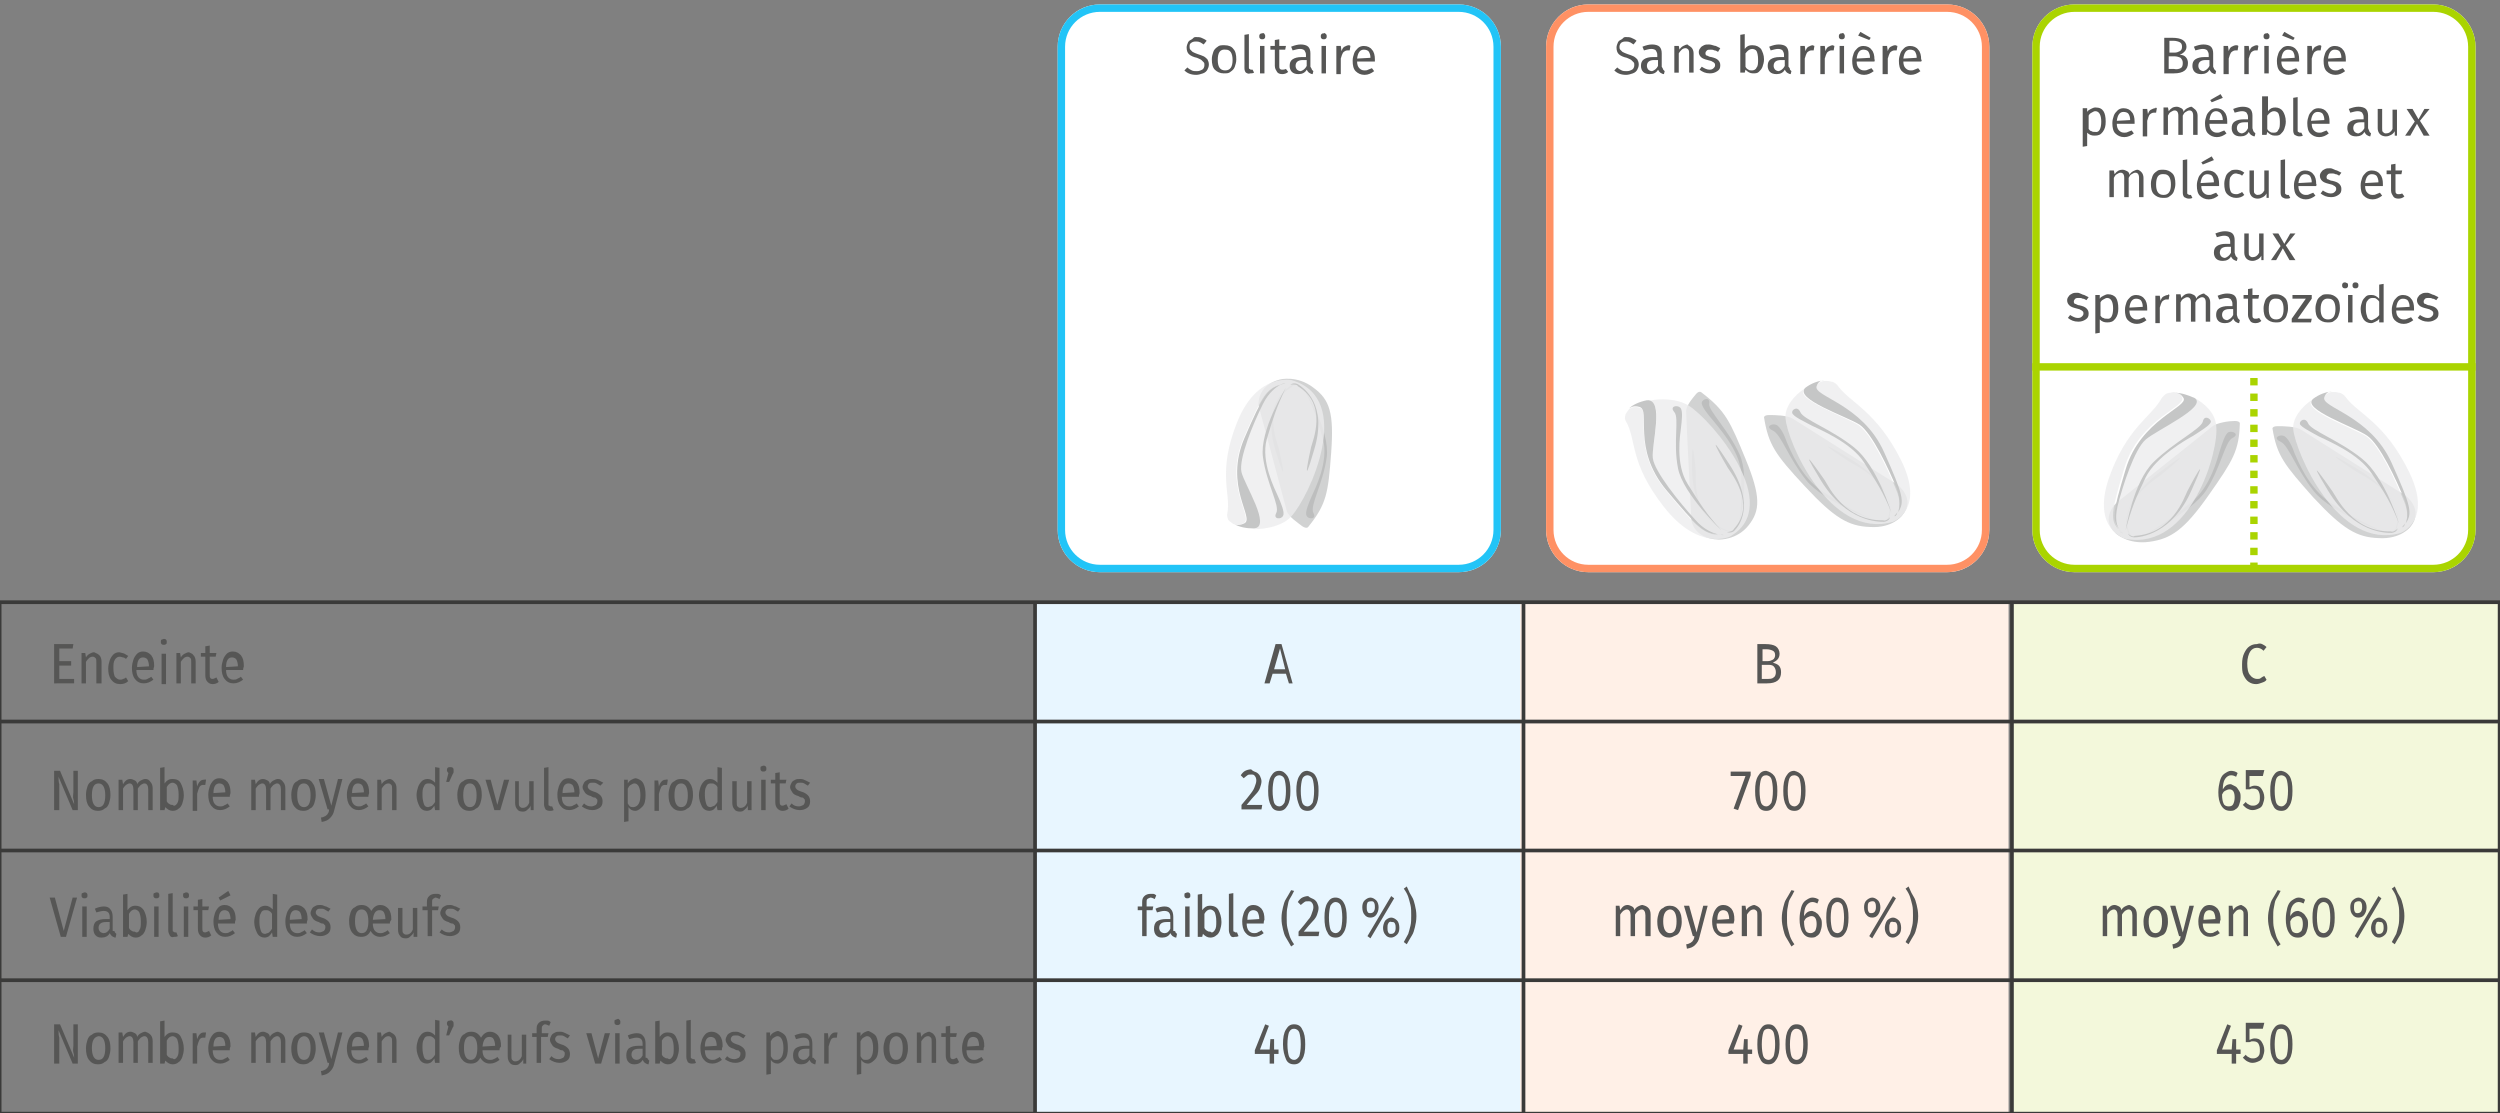<svg xmlns="http://www.w3.org/2000/svg" viewBox="0 0 337.3 150.2" enable-background="new 0 0 337.3 150.2"><rect x="0" y="0" width="337.3" height="150.2" fill="#808080" stroke="none"/><style type="text/css">.st0{fill:#E8F6FF;} .st1{fill:#FFF0E7;} .st2{fill:#F3F8DB;} .st3{fill:#565655;} .st4{fill:#3A3A39;} .st5{fill:#FFFFFF;} .st6{fill:#22C4F7;} .st7{fill:#FF9164;} .st8{fill:#AAD400;} .st9{fill:#9C9C9D;} .st10{opacity:0.8;fill:#C5C6C6;} .st11{fill:none;} .st12{opacity:0.8;fill:#ECECED;} .st13{fill:#C5C6C6;}</style><g id="Calque_5"><path d="M139.7 81.3h65.9v68.9h-65.9z" class="st0"/><path d="M205.1 81.3H271v68.9h-65.9z" class="st1"/><path d="M271.3 81.3h65.9v68.9h-65.9z" class="st2"/></g><g id="Tableau"><path d="M9.9 86.9l-.1.6H8v1.7h1.6v.6H8v1.8h2v.6H7.3v-5.3h2.6zM13.4 88.4c.2.2.3.5.3.9v2.9H13v-2.8c0-.3 0-.5-.1-.6-.1-.1-.2-.2-.4-.2s-.4.1-.5.2c-.1.1-.3.3-.4.5v2.9H11v-4.1h.5l.1.6c.1-.2.3-.4.5-.5.2-.1.4-.2.6-.2.2.1.5.2.7.4zM16.8 88.2c.2.1.3.2.5.3l-.3.4c-.1-.1-.3-.2-.4-.2-.1 0-.3-.1-.4-.1-.3 0-.5.1-.7.4s-.2.7-.2 1.2.1.9.2 1.1c.2.2.4.4.7.4.1 0 .3 0 .4-.1.1 0 .3-.1.4-.2l.3.5c-.3.3-.7.4-1.1.4-.5 0-.9-.2-1.2-.6-.3-.4-.4-.9-.4-1.5 0-.4.1-.8.2-1.1.1-.3.3-.6.5-.8.2-.2.5-.3.8-.3.3.1.5.1.7.2zM20.7 90.4h-2.3c0 .4.1.8.3 1 .2.2.4.3.7.3.2 0 .3 0 .5-.1.1-.1.3-.1.5-.3l.3.4c-.4.3-.8.5-1.3.5s-.9-.2-1.2-.6c-.3-.4-.4-.9-.4-1.5 0-.4.1-.8.2-1.1.1-.3.3-.6.5-.8.2-.2.5-.3.8-.3.5 0 .8.2 1.1.5.3.4.4.8.4 1.5-.1.3-.1.4-.1.5zm-.6-.5c0-.4-.1-.7-.2-.9-.1-.2-.4-.3-.6-.3-.5 0-.8.4-.8 1.3l1.6-.1zM22.4 86.3c.1.1.1.2.1.3 0 .1 0 .3-.1.3-.1.1-.2.1-.3.1-.1 0-.2 0-.3-.1-.1-.1-.1-.2-.1-.3 0-.1 0-.3.1-.3s.2-.1.3-.1c.1 0 .2 0 .3.1zm0 1.9v4.1h-.6v-4.1h.6zM26.1 88.4c.2.2.3.5.3.9v2.9h-.6v-2.8c0-.3 0-.5-.1-.6-.1-.1-.2-.2-.4-.2s-.4.1-.5.2c-.1.1-.3.3-.4.5v2.9h-.6v-4.1h.5l.1.6c.1-.2.3-.4.5-.5.2-.1.4-.2.6-.2.2.1.5.2.6.4zM29.5 92c-.2.2-.5.3-.8.3-.3 0-.5-.1-.7-.3-.2-.2-.3-.5-.3-.9v-2.5h-.6v-.5h.6v-.9l.6-.1v1h.9l-.1.5h-.8V91c0 .2 0 .4.1.5.1.1.2.1.3.1.1 0 .3-.1.5-.2l.3.6zM32.8 90.4h-2.3c0 .4.1.8.3 1 .2.2.4.3.7.3.2 0 .3 0 .5-.1.1-.1.3-.1.5-.3l.3.4c-.4.3-.8.5-1.3.5s-.9-.2-1.2-.6c-.3-.4-.4-.9-.4-1.5 0-.4.1-.8.2-1.1.1-.3.3-.6.5-.8.2-.2.5-.3.8-.3.5 0 .8.2 1.1.5.3.4.4.8.4 1.5-.1.3-.1.4-.1.5zm-.7-.5c0-.4-.1-.7-.2-.9-.1-.2-.4-.3-.6-.3-.5 0-.8.4-.8 1.3l1.6-.1zM173.9 92.2l-.4-1.3h-1.8l-.4 1.3h-.7l1.5-5.3h.8l1.5 5.3h-.5zm-2-1.9h1.5l-.7-2.8-.8 2.8zM240 89.8c.2.2.3.5.3.9 0 1-.6 1.5-1.9 1.5h-1.3v-5.3h1.1c.6 0 1.1.1 1.4.3.3.2.5.6.5 1 0 .3-.1.6-.3.8-.2.2-.4.3-.6.4.3.1.6.2.8.4zm-2.2-2.3v1.7h.7c.3 0 .5-.1.7-.2.2-.1.3-.4.3-.6 0-.3-.1-.5-.3-.6s-.5-.2-.8-.2h-.6zm1.5 3.9c.2-.1.3-.4.3-.7 0-.3-.1-.6-.3-.8-.2-.2-.5-.2-.8-.2h-.8v1.9h.6c.5 0 .8 0 1-.2zM305.2 86.9c.2.1.4.2.6.4l-.4.5c-.3-.3-.6-.4-.9-.4-.4 0-.7.2-.9.5s-.4.9-.4 1.6c0 .7.1 1.3.4 1.6.2.3.6.5.9.5.2 0 .4 0 .5-.1s.3-.2.5-.3l.3.5c-.1.2-.3.3-.6.4s-.5.2-.8.2c-.4 0-.7-.1-1-.3-.3-.2-.5-.5-.7-.9-.2-.4-.2-.9-.2-1.5s.1-1.1.3-1.5c.2-.4.4-.7.7-.9.3-.2.6-.3 1-.3.3-.1.5-.1.7 0zM169.5 104.2c.2.1.4.3.5.5.1.2.2.5.2.7 0 .3-.1.6-.2.9s-.3.6-.6.9-.7.8-1.2 1.4h2.1l-.1.6h-2.7v-.6c.6-.7 1-1.2 1.3-1.6s.4-.6.5-.9.2-.5.2-.8c0-.3-.1-.5-.2-.6-.1-.2-.3-.2-.5-.2s-.4 0-.5.1c-.1.1-.3.2-.5.4l-.4-.4c.2-.3.4-.5.6-.6.2-.1.5-.2.8-.2.3.3.5.3.7.4zM173.7 104.7c.3.5.4 1.1.4 2s-.1 1.5-.4 2c-.3.5-.6.7-1.1.7s-.9-.2-1.1-.7c-.3-.5-.4-1.1-.4-2s.1-1.5.4-2c.3-.5.6-.7 1.1-.7s.8.3 1.1.7zm-1.8.4c-.1.3-.2.9-.2 1.6s.1 1.3.2 1.6.4.5.7.5c.3 0 .5-.2.7-.5.1-.3.2-.9.2-1.6 0-.7-.1-1.3-.2-1.6-.1-.3-.4-.5-.7-.5-.3 0-.6.2-.7.5zM177.5 104.7c.3.5.4 1.1.4 2s-.1 1.5-.4 2c-.3.5-.6.7-1.1.7-.5 0-.9-.2-1.1-.7s-.4-1.1-.4-2 .1-1.5.4-2c.3-.5.6-.7 1.1-.7.5.1.9.3 1.1.7zm-1.8.4c-.1.3-.2.9-.2 1.6s.1 1.3.2 1.6.4.5.7.5c.3 0 .5-.2.7-.5.1-.3.2-.9.2-1.6 0-.7-.1-1.3-.2-1.6-.1-.3-.4-.5-.7-.5-.3 0-.6.2-.7.5zM236.2 104.1v.5l-1.7 4.7-.6-.2 1.6-4.4h-2v-.6h2.7zM239.4 104.7c.3.5.4 1.1.4 2s-.1 1.5-.4 2c-.3.5-.6.7-1.1.7-.5 0-.9-.2-1.1-.7-.3-.5-.4-1.1-.4-2s.1-1.5.4-2c.3-.5.6-.7 1.1-.7.4.1.8.3 1.1.7zm-1.8.4c-.1.3-.2.9-.2 1.6s.1 1.3.2 1.6.4.5.7.5c.3 0 .5-.2.7-.5.1-.3.2-.9.2-1.6 0-.7-.1-1.3-.2-1.6-.1-.3-.4-.5-.7-.5-.4 0-.6.2-.7.5zM243.2 104.7c.3.5.4 1.1.4 2s-.1 1.5-.4 2c-.3.5-.6.7-1.1.7-.5 0-.9-.2-1.1-.7-.3-.5-.4-1.1-.4-2s.1-1.5.4-2c.3-.5.6-.7 1.1-.7.4.1.8.3 1.1.7zm-1.8.4c-.1.3-.2.9-.2 1.6s.1 1.3.2 1.6.4.5.7.5c.3 0 .5-.2.7-.5.1-.3.2-.9.2-1.6 0-.7-.1-1.3-.2-1.6-.1-.3-.4-.5-.7-.5-.4 0-.6.2-.7.5zM301.6 106.1c.2.1.3.3.5.6s.2.5.2.9-.1.7-.2 1c-.1.3-.3.5-.5.6-.2.2-.5.2-.7.2-.5 0-.9-.2-1.2-.7s-.4-1.1-.4-1.8c0-.6.1-1.1.2-1.5.1-.4.3-.8.6-1s.6-.4.9-.4c.3 0 .7.1.9.3l-.2.5c-.2-.1-.4-.2-.7-.2-.3 0-.6.2-.8.5s-.3.8-.3 1.4c.3-.5.6-.7 1.1-.7.2.1.4.2.6.3zm-.3 2.4c.1-.2.2-.5.2-.9 0-.7-.2-1.1-.7-1.1-.2 0-.4.1-.6.2-.2.1-.3.3-.4.5 0 .6.1 1 .2 1.2.1.3.4.4.7.4.3 0 .5-.1.6-.3zM305.3 104.7h-1.8v1.5c.2-.1.5-.2.7-.2.4 0 .7.1.9.4.2.3.4.7.4 1.2 0 .3-.1.6-.2.9-.1.3-.3.5-.6.6-.2.1-.5.2-.8.2-.3 0-.5-.1-.7-.2s-.4-.3-.6-.5l.4-.4c.1.2.3.3.5.4.2.1.3.1.5.1.3 0 .5-.1.7-.3.2-.2.2-.5.2-.9s-.1-.6-.2-.8-.4-.3-.6-.3c-.1 0-.2 0-.3 0-.1 0-.2.1-.3.1h-.5v-2.6h2.5l-.2.8zM308.9 104.7c.3.5.4 1.1.4 2s-.1 1.5-.4 2c-.3.5-.6.7-1.1.7-.5 0-.9-.2-1.1-.7-.3-.5-.4-1.1-.4-2s.1-1.5.4-2c.3-.5.6-.7 1.1-.7.5.1.8.3 1.1.7zm-1.8.4c-.1.3-.2.9-.2 1.6s.1 1.3.2 1.6.4.5.7.5c.3 0 .5-.2.7-.5.1-.3.2-.9.2-1.6 0-.7-.1-1.3-.2-1.6-.1-.3-.4-.5-.7-.5-.3 0-.6.2-.7.5zM172.5 141.6v.6h-.6v1.3h-.6v-1.3h-2v-.5l1.4-3.5.5.2-1.2 3.2h1.3l.1-1.4h.5v1.4h.6zM175.7 138.9c.3.5.4 1.1.4 2s-.1 1.5-.4 2-.6.7-1.1.7-.9-.2-1.1-.7-.4-1.1-.4-2 .1-1.5.4-2c.3-.5.6-.7 1.1-.7s.9.2 1.1.7zm-1.8.4c-.1.3-.2.9-.2 1.6s.1 1.3.2 1.6.4.5.7.5c.3 0 .5-.2.7-.5.1-.3.2-.9.2-1.6 0-.7-.1-1.3-.2-1.6-.1-.3-.4-.5-.7-.5-.3 0-.5.1-.7.5zM236.4 141.6v.6h-.6v1.3h-.6v-1.3h-2v-.5l1.4-3.5.5.2-1.2 3.2h1.3l.1-1.4h.5v1.4h.6zM239.7 138.9c.3.5.4 1.1.4 2s-.1 1.5-.4 2c-.3.5-.6.7-1.1.7-.5 0-.9-.2-1.1-.7-.3-.5-.4-1.1-.4-2s.1-1.5.4-2c.3-.5.6-.7 1.1-.7.5 0 .8.2 1.1.7zm-1.8.4c-.1.3-.2.9-.2 1.6s.1 1.3.2 1.6.4.5.7.5c.3 0 .5-.2.7-.5.1-.3.2-.9.2-1.6 0-.7-.1-1.3-.2-1.6-.1-.3-.4-.5-.7-.5-.3 0-.6.1-.7.5zM243.5 138.9c.3.5.4 1.1.4 2s-.1 1.5-.4 2c-.3.5-.6.7-1.1.7-.5 0-.9-.2-1.1-.7-.3-.5-.4-1.1-.4-2s.1-1.5.4-2c.3-.5.6-.7 1.1-.7.5 0 .9.2 1.1.7zm-1.8.4c-.1.3-.2.9-.2 1.6s.1 1.3.2 1.6.4.5.7.5c.3 0 .5-.2.7-.5.1-.3.2-.9.2-1.6 0-.7-.1-1.3-.2-1.6-.1-.3-.4-.5-.7-.5-.3 0-.5.1-.7.5zM302.3 141.6v.6h-.6v1.3h-.6v-1.3h-2v-.5l1.4-3.5.5.2-1.2 3.2h1.3l.1-1.4h.5v1.4h.6zM305.3 138.8h-1.8v1.5c.2-.1.5-.2.7-.2.4 0 .7.1.9.4.2.3.4.7.4 1.2 0 .3-.1.6-.2.9-.1.3-.3.5-.6.6-.2.1-.5.2-.8.2-.3 0-.5-.1-.7-.2s-.4-.3-.6-.5l.4-.4c.1.2.3.3.5.4.2.1.3.1.5.1.3 0 .5-.1.7-.3.2-.2.2-.5.2-.9s-.1-.6-.2-.8-.4-.3-.6-.3c-.1 0-.2 0-.3 0-.1 0-.2.1-.3.1h-.5V138h2.5l-.2.8zM308.9 138.9c.3.5.4 1.1.4 2s-.1 1.5-.4 2c-.3.5-.6.7-1.1.7-.5 0-.9-.2-1.1-.7-.3-.5-.4-1.1-.4-2s.1-1.5.4-2c.3-.5.6-.7 1.1-.7.4 0 .8.2 1.1.7zm-1.8.4c-.1.3-.2.9-.2 1.6s.1 1.3.2 1.6.4.5.7.5c.3 0 .5-.2.7-.5.1-.3.2-.9.2-1.6 0-.7-.1-1.3-.2-1.6-.1-.3-.4-.5-.7-.5-.4 0-.6.1-.7.5zM154.8 121.3c-.1.1-.1.2-.1.4v.6h.9l-.1.5h-.8v3.5h-.6v-3.5h-.6v-.5h.6v-.6c0-.4.1-.6.3-.8.2-.2.5-.3.8-.3.2 0 .3 0 .4 0s.3.1.4.2l-.2.5c-.2-.1-.4-.2-.6-.2-.2.1-.3.1-.4.2zM158.6 125.8c.1.1.1.1.2.2l-.1.5c-.2 0-.3-.1-.5-.2-.1-.1-.2-.2-.3-.4-.2.4-.6.6-1.1.6-.4 0-.6-.1-.8-.3s-.3-.5-.3-.9.1-.8.4-1c.3-.2.7-.3 1.2-.3h.6v-.3c0-.3-.1-.5-.2-.6-.1-.1-.3-.2-.6-.2s-.6.1-1 .2l-.2-.5c.4-.2.9-.3 1.2-.3.4 0 .7.1.9.4.2.2.3.6.3 1v1.9c.3 0 .3.1.3.2zm-.7-.5v-.9h-.5c-.7 0-1 .3-1 .8 0 .2.1.4.2.5.1.1.3.2.5.2.4 0 .6-.2.8-.6zM160.5 120.5c.1.1.1.2.1.3 0 .1 0 .3-.1.3-.1.1-.2.1-.3.1-.1 0-.2 0-.3-.1-.1-.1-.1-.2-.1-.3 0-.1 0-.3.1-.3s.2-.1.3-.1c.1 0 .2 0 .3.1zm0 1.8v4.1h-.6v-4.1h.6zM164.4 122.8c.2.4.4.9.4 1.6 0 .4-.1.8-.2 1.1-.1.3-.3.6-.5.7-.2.2-.5.3-.8.3-.4 0-.7-.2-1-.5l-.1.4h-.6v-5.7l.6-.1v2.2c.3-.4.6-.6 1-.6.6 0 1 .2 1.2.6zm-.5 2.7c.2-.3.2-.6.2-1.2s-.1-.9-.2-1.2c-.1-.2-.4-.4-.6-.4-.3 0-.6.2-.8.6v1.9c.1.2.2.3.4.4.1.1.3.1.4.1.2.2.4.1.6-.2zM166 126.2c-.1-.2-.2-.4-.2-.7v-4.9l.6-.1v5c0 .1 0 .2.1.2s.1.1.2.1.2 0 .2 0l.2.5c-.2.1-.3.1-.5.1-.3.1-.5 0-.6-.2zM170.5 124.6h-2.3c0 .4.1.8.3 1 .2.2.4.3.7.3.2 0 .3 0 .5-.1.1-.1.3-.1.5-.3l.3.4c-.4.3-.8.5-1.3.5s-.9-.2-1.2-.6c-.3-.4-.4-.9-.4-1.5 0-.4.1-.8.2-1.1.1-.3.3-.6.5-.8.2-.2.5-.3.8-.3.5 0 .8.2 1.1.5.3.4.4.8.4 1.5-.1.2-.1.4-.1.5zm-.6-.6c0-.4-.1-.7-.2-.9-.1-.2-.4-.3-.6-.3-.5 0-.8.4-.8 1.3l1.6-.1zM174.6 120.2c-.2.4-.4.8-.6 1.1s-.2.7-.3 1.1-.1.9-.1 1.4c0 .5 0 1 .1 1.4s.2.8.3 1.1.3.7.6 1.1l-.4.3c-.3-.5-.5-.9-.7-1.2s-.3-.7-.4-1.1c-.1-.4-.2-.9-.2-1.5s.1-1.1.2-1.5c.1-.4.2-.8.4-1.1s.4-.7.7-1.2l.4.1zM177.2 121.3c.2.1.4.3.5.5.1.2.2.5.2.7 0 .3-.1.6-.2.9-.1.3-.3.6-.6.9s-.7.8-1.2 1.4h2.1l-.1.6h-2.7v-.6c.6-.7 1-1.2 1.3-1.6.3-.3.4-.6.5-.9s.2-.5.2-.8c0-.3-.1-.5-.2-.6-.1-.2-.3-.2-.5-.2s-.4 0-.5.1c-.1.1-.3.2-.5.4l-.4-.4c.2-.3.4-.5.6-.6.2-.1.5-.2.8-.2.2.2.5.3.7.4zM181.3 121.8c.3.5.4 1.1.4 2s-.1 1.5-.4 2c-.3.5-.6.7-1.1.7-.5 0-.9-.2-1.1-.7-.3-.5-.4-1.1-.4-2s.1-1.5.4-2c.3-.5.6-.7 1.1-.7.5 0 .9.3 1.1.7zm-1.8.4c-.1.3-.2.9-.2 1.6s.1 1.3.2 1.6.4.5.7.5c.3 0 .5-.2.7-.5.1-.3.2-.9.2-1.6 0-.7-.1-1.3-.2-1.6-.1-.3-.4-.5-.7-.5-.3 0-.5.2-.7.5zM185.7 121.5c.2.2.3.6.3.9 0 .4-.1.7-.3 1s-.5.4-.8.4c-.3 0-.6-.1-.8-.4-.2-.2-.3-.6-.3-1s.1-.7.3-.9c.2-.2.5-.4.8-.4.3 0 .6.2.8.4zm-1.2.3c-.1.2-.1.4-.1.6 0 .2 0 .4.1.6.1.2.2.2.4.2.4 0 .6-.3.6-.8 0-.2 0-.4-.1-.6-.1-.2-.2-.2-.4-.2-.3 0-.5.1-.5.2zm3.2-.9l.4.3-3.2 5.4-.4-.3 3.2-5.4zm.8 3.3c.2.2.3.6.3 1s-.1.7-.3.9c-.2.2-.5.4-.8.4s-.6-.1-.8-.4c-.2-.2-.3-.6-.3-.9s.1-.7.3-1c.2-.2.5-.4.8-.4s.6.2.8.4zm-1.2.4c-.1.2-.1.3-.1.6 0 .2 0 .4.1.6.1.2.2.2.4.2.4 0 .6-.3.6-.8 0-.2 0-.4-.1-.6s-.2-.2-.4-.2c-.3-.1-.4 0-.5.2zM190.5 121c.2.3.3.7.4 1.1.1.4.2.9.2 1.5s-.1 1.1-.2 1.5c-.1.4-.2.8-.4 1.1s-.4.7-.7 1.2l-.4-.3c.2-.4.4-.7.6-1.1.1-.3.2-.7.3-1.1s.1-.9.1-1.4c0-.5 0-1-.1-1.4s-.2-.8-.3-1.1c-.1-.3-.3-.7-.6-1.1l.4-.3c.3.7.5 1.1.7 1.4zM222.4 122.5c.2.2.3.5.3.9v2.9h-.7v-2.8c0-.5-.2-.8-.5-.8-.2 0-.3.1-.5.2-.1.1-.3.3-.4.5v2.9h-.6v-2.8c0-.5-.2-.8-.5-.8-.2 0-.3.1-.5.2-.1.1-.3.3-.4.5v2.9h-.6v-4.1h.5l.1.6c.3-.5.6-.7 1-.7.2 0 .4.1.6.2s.3.3.3.5c.1-.2.3-.4.5-.5.2-.1.4-.2.6-.2.4.1.6.2.8.4zM226.5 122.8c.3.4.4.9.4 1.6 0 .4-.1.8-.2 1.1-.1.3-.3.6-.6.7s-.5.3-.9.3c-.5 0-.9-.2-1.2-.6-.3-.4-.4-.9-.4-1.6 0-.4.1-.8.2-1.1.1-.3.3-.6.6-.7.2-.2.5-.3.9-.3.5 0 .9.2 1.2.6zm-2.1 1.5c0 1 .3 1.6.9 1.6.6 0 .9-.5.9-1.6 0-1-.3-1.6-.9-1.6-.6.1-.9.6-.9 1.6zM229.3 126.4c-.1.5-.3.8-.6 1.1s-.6.4-1.1.5l-.1-.6c.2 0 .4-.1.6-.2.1-.1.3-.2.3-.3.1-.1.2-.3.2-.6h-.2l-1.2-4.1h.7l1 3.6.9-3.6h.6l-1.1 4.2zM233.9 124.6h-2.3c0 .4.1.8.3 1 .2.2.4.3.7.3.2 0 .3 0 .5-.1.1-.1.3-.1.5-.3l.3.4c-.4.3-.8.5-1.3.5s-.9-.2-1.2-.6c-.3-.4-.4-.9-.4-1.5 0-.4.1-.8.2-1.1.1-.3.3-.6.5-.8.2-.2.5-.3.8-.3.5 0 .8.2 1.1.5.3.4.4.8.4 1.5 0 .2-.1.4-.1.5zm-.6-.6c0-.4-.1-.7-.2-.9-.1-.2-.4-.3-.6-.3-.5 0-.8.4-.8 1.3l1.6-.1zM237.4 122.5c.2.2.3.5.3.9v2.9h-.6v-2.8c0-.3 0-.5-.1-.6-.1-.1-.2-.2-.4-.2s-.4.1-.5.2c-.1.1-.3.3-.4.5v2.9h-.7v-4.1h.5l.1.6c.1-.2.3-.4.5-.5.2-.1.4-.2.6-.2.3.1.5.2.7.4zM242.1 120.2c-.2.4-.4.8-.6 1.1s-.2.7-.3 1.1c-.1.4-.1.9-.1 1.4 0 .5 0 1 .1 1.4.1.4.2.8.3 1.1s.3.7.6 1.1l-.4.3c-.3-.5-.5-.9-.7-1.2-.2-.3-.3-.7-.4-1.1-.1-.4-.2-.9-.2-1.5s.1-1.1.2-1.5c.1-.4.2-.8.4-1.1.2-.3.4-.7.7-1.2l.4.1zM245.1 123.2c.2.1.3.3.5.6s.2.5.2.9-.1.7-.2 1c-.1.3-.3.5-.5.6-.2.2-.5.2-.7.2-.5 0-.9-.2-1.2-.7s-.4-1.1-.4-1.8c0-.6.1-1.1.2-1.5.1-.4.3-.8.6-1s.6-.4.9-.4c.3 0 .7.1.9.3l-.2.5c-.2-.1-.4-.2-.7-.2-.3 0-.6.2-.8.5s-.3.8-.3 1.4c.3-.5.6-.7 1.1-.7.2.1.4.1.6.3zm-.2 2.4c.1-.2.2-.5.2-.9 0-.7-.2-1.1-.7-1.1-.2 0-.4.1-.6.2-.2.1-.3.3-.4.5 0 .6.1 1 .2 1.2.1.3.4.4.7.4.2 0 .4-.1.6-.3zM249 121.8c.3.5.4 1.1.4 2s-.1 1.5-.4 2c-.3.5-.6.7-1.1.7-.5 0-.9-.2-1.1-.7-.3-.5-.4-1.1-.4-2s.1-1.5.4-2c.3-.5.6-.7 1.1-.7.5 0 .9.3 1.1.7zm-1.8.4c-.1.3-.2.9-.2 1.6s.1 1.3.2 1.6.4.5.7.5c.3 0 .5-.2.7-.5.1-.3.2-.9.2-1.6 0-.7-.1-1.3-.2-1.6-.1-.3-.4-.5-.7-.5-.3 0-.5.2-.7.5zM253.4 121.5c.2.2.3.6.3.9 0 .4-.1.7-.3 1s-.5.4-.8.4c-.3 0-.6-.1-.8-.4-.2-.2-.3-.6-.3-1s.1-.7.3-.9c.2-.2.5-.4.8-.4.3 0 .6.2.8.4zm-1.3.3c-.1.2-.1.4-.1.6 0 .2 0 .4.1.6.1.2.2.2.4.2.4 0 .6-.3.6-.8 0-.2 0-.4-.1-.6-.1-.2-.2-.2-.4-.2s-.4.1-.5.2zm3.3-.9l.4.3-3.2 5.4-.4-.3 3.2-5.4zm.8 3.3c.2.2.3.6.3 1s-.1.7-.3.9c-.2.2-.5.4-.8.4s-.6-.1-.8-.4c-.2-.2-.3-.6-.3-.9s.1-.7.3-1c.2-.2.5-.4.8-.4s.6.2.8.4zm-1.2.4c-.1.2-.1.3-.1.6 0 .2 0 .4.1.6.1.2.2.2.4.2.4 0 .6-.3.6-.8 0-.2 0-.4-.1-.6s-.2-.2-.4-.2c-.3-.1-.5 0-.5.2zM258.2 121c.2.3.3.7.4 1.1.1.4.2.9.2 1.5s-.1 1.1-.2 1.5c-.1.4-.2.8-.4 1.1s-.4.7-.7 1.2l-.4-.3c.2-.4.4-.7.6-1.1.1-.3.2-.7.3-1.1s.1-.9.1-1.4c0-.5 0-1-.1-1.4s-.2-.8-.3-1.1c-.1-.3-.3-.7-.6-1.1l.4-.3c.3.7.5 1.1.7 1.4zM288 122.5c.2.2.3.5.3.9v2.9h-.6v-2.8c0-.5-.2-.8-.5-.8-.2 0-.3.1-.5.2-.1.1-.3.3-.4.5v2.9h-.6v-2.8c0-.5-.2-.8-.5-.8-.2 0-.3.1-.5.2-.1.1-.3.3-.4.5v2.9h-.6v-4.1h.5l.1.6c.3-.5.6-.7 1-.7.2 0 .4.1.6.2s.3.3.3.5c.1-.2.3-.4.5-.5.2-.1.4-.2.6-.2.3.1.5.2.7.4zM292.1 122.8c.3.4.4.9.4 1.6 0 .4-.1.8-.2 1.1-.1.3-.3.6-.6.7s-.5.3-.9.3c-.5 0-.9-.2-1.2-.6-.3-.4-.4-.9-.4-1.6 0-.4.1-.8.2-1.1.1-.3.3-.6.6-.7.2-.2.5-.3.9-.3.5 0 .9.2 1.2.6zm-2.2 1.5c0 1 .3 1.6.9 1.6.6 0 .9-.5.9-1.6 0-1-.3-1.6-.9-1.6-.5.1-.9.6-.9 1.6zM294.9 126.4c-.1.5-.3.8-.6 1.1s-.6.4-1.1.5l-.1-.6c.2 0 .4-.1.6-.2.1-.1.3-.2.3-.3.1-.1.2-.3.2-.6h-.2l-1.2-4.1h.7l1 3.6.9-3.6h.6l-1.1 4.2zM299.5 124.6h-2.3c0 .4.1.8.3 1 .2.2.4.3.7.3.2 0 .3 0 .5-.1.1-.1.3-.1.5-.3l.3.4c-.4.3-.8.5-1.3.5s-.9-.2-1.2-.6c-.3-.4-.4-.9-.4-1.5 0-.4.1-.8.2-1.1.1-.3.3-.6.5-.8.2-.2.5-.3.8-.3.5 0 .8.2 1.1.5.3.4.4.8.4 1.5-.1.2-.1.4-.1.5zm-.6-.6c0-.4-.1-.7-.2-.9-.1-.2-.4-.3-.6-.3-.5 0-.8.4-.8 1.3l1.6-.1zM303 122.5c.2.2.3.5.3.9v2.9h-.6v-2.8c0-.3 0-.5-.1-.6-.1-.1-.2-.2-.4-.2s-.4.1-.5.2c-.1.1-.3.3-.4.5v2.9h-.6v-4.1h.5l.1.6c.1-.2.3-.4.5-.5.2-.1.4-.2.6-.2.2.1.4.2.6.4zM307.7 120.2c-.2.4-.4.8-.6 1.1s-.2.7-.3 1.1c-.1.4-.1.9-.1 1.4 0 .5 0 1 .1 1.4.1.4.2.8.3 1.1s.3.7.6 1.1l-.4.3c-.3-.5-.5-.9-.7-1.2-.2-.3-.3-.7-.4-1.1-.1-.4-.2-.9-.2-1.5s.1-1.1.2-1.5c.1-.4.2-.8.4-1.1.2-.3.4-.7.7-1.2l.4.1zM310.7 123.2c.2.1.3.3.5.6s.2.5.2.9-.1.7-.2 1c-.1.3-.3.5-.5.6-.2.2-.5.2-.7.2-.5 0-.9-.2-1.2-.7s-.4-1.1-.4-1.8c0-.6.1-1.1.2-1.5.1-.4.3-.8.6-1s.6-.4.9-.4c.3 0 .7.1.9.3l-.2.5c-.2-.1-.4-.2-.7-.2-.3 0-.6.2-.8.5s-.3.8-.3 1.4c.3-.5.6-.7 1.1-.7.2.1.4.1.6.3zm-.2 2.4c.1-.2.2-.5.2-.9 0-.7-.2-1.1-.7-1.1-.2 0-.4.1-.6.2-.2.1-.3.3-.4.5 0 .6.1 1 .2 1.2.1.3.4.4.7.4.2 0 .4-.1.6-.3zM314.6 121.8c.3.5.4 1.1.4 2s-.1 1.5-.4 2c-.3.5-.6.7-1.1.7-.5 0-.9-.2-1.1-.7-.3-.5-.4-1.1-.4-2s.1-1.5.4-2c.3-.5.6-.7 1.1-.7.5 0 .9.3 1.1.7zm-1.8.4c-.1.3-.2.9-.2 1.6s.1 1.3.2 1.6.4.5.7.5c.3 0 .5-.2.7-.5.1-.3.2-.9.2-1.6 0-.7-.1-1.3-.2-1.6-.1-.3-.4-.5-.7-.5-.3 0-.5.2-.7.5zM319 121.5c.2.2.3.6.3.9 0 .4-.1.7-.3 1s-.5.4-.8.4c-.3 0-.6-.1-.8-.4-.2-.2-.3-.6-.3-1s.1-.7.3-.9c.2-.2.5-.4.8-.4.3 0 .6.2.8.4zm-1.3.3c-.1.2-.1.4-.1.6 0 .2 0 .4.1.6.1.2.2.2.4.2.4 0 .6-.3.6-.8 0-.2 0-.4-.1-.6-.1-.2-.2-.2-.4-.2s-.4.1-.5.2zm3.2-.9l.4.3-3.2 5.4-.4-.3 3.2-5.4zm.9 3.3c.2.2.3.6.3 1s-.1.7-.3.9c-.2.2-.5.4-.8.4s-.6-.1-.8-.4c-.2-.2-.3-.6-.3-.9s.1-.7.3-1c.2-.2.5-.4.8-.4s.6.2.8.4zm-1.2.4c-.1.2-.1.3-.1.6 0 .2 0 .4.1.6.1.2.2.2.4.2.4 0 .6-.3.6-.8 0-.2 0-.4-.1-.6s-.2-.2-.4-.2c-.3-.1-.5 0-.5.2zM323.8 121c.2.3.3.7.4 1.1.1.4.2.9.2 1.5s-.1 1.1-.2 1.5c-.1.4-.2.8-.4 1.1s-.4.7-.7 1.2l-.4-.3c.2-.4.4-.7.6-1.1.1-.3.2-.7.3-1.1s.1-.9.1-1.4c0-.5 0-1-.1-1.4s-.2-.8-.3-1.1c-.1-.3-.3-.7-.6-1.1l.4-.3c.3.7.5 1.1.7 1.4zM10.4 121.1l-1.5 5.3h-.7l-1.5-5.3h.7l1.2 4.5 1.2-4.5h.6zM11.7 120.5c.1.1.1.2.1.3 0 .1 0 .3-.1.3-.1.1-.2.1-.3.1-.1 0-.2 0-.3-.1-.1-.1-.1-.2-.1-.3 0-.1 0-.3.1-.3s.2-.1.3-.1c.1 0 .2 0 .3.1zm0 1.8v4.1h-.6v-4.1h.6zM15.5 125.8c.1.1.1.1.2.2l-.1.5c-.2 0-.3-.1-.5-.2-.1-.1-.2-.2-.3-.4-.2.4-.6.6-1.1.6-.4 0-.6-.1-.8-.3s-.3-.5-.3-.9.1-.8.4-1c.3-.2.7-.3 1.2-.3h.6v-.3c0-.3-.1-.5-.2-.6-.1-.1-.3-.2-.6-.2s-.6.1-1 .2l-.2-.5c.4-.2.9-.3 1.2-.3.4 0 .7.1.9.4.2.2.3.6.3 1v1.9c.3 0 .3.1.3.2zm-.7-.5v-.9h-.5c-.7 0-1 .3-1 .8 0 .2.1.4.2.5.1.1.3.2.5.2.3 0 .6-.2.8-.6zM19.4 122.8c.2.4.4.9.4 1.6 0 .4-.1.8-.2 1.1-.1.3-.3.6-.5.7-.2.2-.5.3-.8.3-.4 0-.7-.2-1-.5l-.1.4h-.6v-5.7l.6-.1v2.2c.3-.4.6-.6 1-.6.6 0 .9.2 1.2.6zm-.6 2.7c.2-.3.2-.6.2-1.2s-.1-.9-.2-1.2c-.1-.2-.4-.4-.6-.4-.3 0-.6.2-.8.6v1.9c.1.2.2.3.4.4.1.1.3.1.4.1.2.2.5.1.6-.2zM21.4 120.5c.1.1.1.2.1.3 0 .1 0 .3-.1.3-.1.1-.2.1-.3.1-.1 0-.2 0-.3-.1-.1-.1-.1-.2-.1-.3 0-.1 0-.3.1-.3s.2-.1.3-.1c.1 0 .3 0 .3.1zm0 1.8v4.1h-.6v-4.1h.6zM22.9 126.2c-.1-.2-.2-.4-.2-.7v-4.9l.6-.1v5c0 .1 0 .2.1.2s.1.1.2.1.2 0 .2 0l.2.5c-.2.1-.3.1-.5.1-.3.1-.5 0-.6-.2zM25.4 120.5c.1.1.1.2.1.3 0 .1 0 .3-.1.3-.1.1-.2.1-.3.1-.1 0-.2 0-.3-.1-.1-.1-.1-.2-.1-.3 0-.1 0-.3.1-.3s.2-.1.3-.1c.1 0 .2 0 .3.1zm0 1.8v4.1h-.6v-4.1h.6zM28.5 126.2c-.2.2-.5.3-.8.3-.3 0-.5-.1-.7-.3-.2-.2-.3-.5-.3-.9v-2.5h-.6v-.5h.6v-.9l.6-.1v1h.9l-.1.5h-.8v2.4c0 .2 0 .4.1.5.1.1.2.1.3.1.1 0 .3-.1.5-.2l.3.6zM31.7 124.6h-2.3c0 .4.1.8.3 1 .2.2.4.3.7.3.2 0 .3 0 .5-.1.1-.1.3-.1.5-.3l.3.4c-.4.3-.8.5-1.3.5s-.9-.2-1.2-.6c-.3-.4-.4-.9-.4-1.5 0-.4.1-.8.2-1.1.1-.3.3-.6.5-.8.2-.2.5-.3.8-.3.5 0 .8.2 1.1.5.3.4.4.8.4 1.5-.1.2-.1.4-.1.5zm-.6-.6c0-.4-.1-.7-.2-.9-.1-.2-.4-.3-.6-.3-.5 0-.8.4-.8 1.3l1.6-.1zm-.3-3.8l.3.6-1.4.7-.2-.4 1.3-.9zM37.4 120.7v5.7h-.6l-.1-.6c-.1.2-.3.4-.4.5s-.4.2-.6.2c-.4 0-.8-.2-1-.6-.2-.4-.4-.9-.4-1.5 0-.4.1-.8.2-1.1.1-.3.3-.6.5-.8.2-.2.5-.3.8-.3.4 0 .7.2 1 .5v-2.1l.6.1zm-1.1 5.1c.1-.1.3-.3.4-.5v-2c-.1-.2-.2-.3-.4-.4-.1-.1-.3-.1-.5-.1-.3 0-.5.1-.6.4-.2.3-.2.7-.2 1.2s.1.9.2 1.2c.1.3.3.4.6.4.2-.1.4-.1.5-.2zM41.4 124.6h-2.3c0 .4.1.8.3 1 .2.2.4.3.7.3.2 0 .3 0 .5-.1.1-.1.3-.1.5-.3l.3.4c-.4.3-.8.5-1.3.5s-.9-.2-1.2-.6c-.3-.4-.4-.9-.4-1.5 0-.4.1-.8.2-1.1.1-.3.3-.6.5-.8.2-.2.5-.3.8-.3.5 0 .8.2 1.1.5.3.4.4.8.4 1.5-.1.2-.1.4-.1.5zm-.7-.6c0-.4-.1-.7-.2-.9-.1-.2-.4-.3-.6-.3-.5 0-.8.4-.8 1.3l1.6-.1zM44 122.3c.2.1.4.2.6.3l-.3.4c-.2-.1-.3-.2-.5-.3s-.3-.1-.5-.1-.4 0-.5.1c-.1.1-.2.2-.2.4s.1.3.2.4c.1.1.3.2.6.3.4.1.7.3.9.5.2.2.3.5.3.8 0 .4-.1.7-.4.9-.3.2-.6.3-1 .3-.5 0-1-.2-1.4-.5l.3-.4c.3.3.6.4 1 .4.2 0 .4-.1.6-.2.1-.1.2-.3.2-.5 0-.1 0-.3-.1-.3-.1-.1-.1-.2-.3-.2s-.3-.1-.5-.2c-.4-.1-.7-.3-.8-.5s-.3-.4-.3-.7c0-.2.1-.4.2-.6.1-.2.3-.3.5-.4.2-.1.4-.1.7-.1s.5.2.7.2zM52.6 124.6h-2.3c0 .4.1.8.3 1 .2.2.4.3.7.3.2 0 .3 0 .5-.1s.3-.1.5-.3l.3.4c-.4.3-.8.5-1.3.5-.6 0-1-.3-1.3-.8-.3.6-.7.8-1.3.8-.5 0-.9-.2-1.2-.6-.3-.4-.4-.9-.4-1.6 0-.4.1-.8.2-1.1.1-.3.3-.6.6-.7.2-.2.5-.3.9-.3.6 0 1 .3 1.3.8.3-.5.7-.8 1.2-.8s.8.2 1.1.5c.3.4.4.8.4 1.5-.2.2-.2.4-.2.5zm-2.9-.3c0-1-.3-1.6-.9-1.6-.6 0-.9.5-.9 1.6 0 1 .3 1.6.9 1.6s.9-.5.9-1.6zm2.3-.3c0-.4-.1-.7-.2-.9-.1-.2-.3-.3-.6-.3-.5 0-.8.4-.9 1.3l1.7-.1zM56.3 126.4h-.5v-.6c-.1.3-.3.4-.5.6s-.4.2-.6.2c-.3 0-.6-.1-.7-.3-.2-.2-.3-.5-.3-.9v-2.9h.6v2.8c0 .3 0 .5.1.6.1.1.2.2.4.2.4 0 .7-.2.9-.7v-2.9h.6v3.9zM58.4 121.3c-.1.1-.1.2-.1.4v.6h.9l-.1.5h-.8v3.5h-.6v-3.5H57v-.5h.6v-.6c0-.4.1-.6.3-.8.2-.2.5-.3.8-.3.2 0 .3 0 .4 0s.3.1.4.2l-.2.5c-.2-.1-.4-.2-.6-.2-.1.1-.2.1-.3.2zM61.5 122.3c.2.1.4.2.6.3l-.3.4c-.2-.1-.3-.2-.5-.3s-.3-.1-.5-.1-.4 0-.5.1c-.1.1-.2.2-.2.4s.1.3.2.4c.1.1.3.2.6.3.4.1.7.3.9.5.2.2.3.5.3.8 0 .4-.1.7-.4.9-.3.2-.6.3-1 .3-.5 0-1-.2-1.4-.5l.3-.4c.3.3.6.4 1 .4.2 0 .4-.1.6-.2.1-.1.2-.3.2-.5 0-.1 0-.3-.1-.3-.1-.1-.1-.2-.3-.2s-.3-.1-.5-.2c-.4-.1-.7-.3-.8-.5s-.3-.4-.3-.7c0-.2.1-.4.2-.6.1-.2.3-.3.5-.4.2-.1.4-.1.7-.1s.5.2.7.2zM10.6 143.5h-.8L7.9 139c0 .4 0 .7.1 1 0 .3 0 .7 0 1.1v2.4h-.7v-5.3h.8l1.9 4.5c0-.1 0-.4-.1-.7s0-.6 0-.9v-2.9h.6v5.3zM14.5 139.9c.3.4.4.9.4 1.6 0 .4-.1.8-.2 1.1-.1.3-.3.6-.6.7-.2.2-.5.3-.9.3-.5 0-.9-.2-1.2-.6-.3-.4-.4-.9-.4-1.6 0-.4.1-.8.2-1.1.1-.3.3-.6.6-.7.2-.2.5-.3.9-.3.5 0 .9.2 1.2.6zm-2.1 1.5c0 1 .3 1.6.9 1.6s.9-.5.9-1.6c0-1-.3-1.6-.9-1.6-.6.1-.9.6-.9 1.6zM20.3 139.6c.2.2.3.5.3.9v2.9H20v-2.8c0-.5-.2-.8-.5-.8-.2 0-.3.1-.5.2-.1.1-.3.3-.4.5v2.9H18v-2.8c0-.5-.2-.8-.5-.8-.2 0-.3.1-.5.2-.1.1-.3.3-.4.5v2.9H16v-4.1h.5l.1.6c.3-.5.6-.7 1-.7.2 0 .4.1.6.2.2.1.3.3.3.5.1-.2.3-.4.5-.5s.4-.2.6-.2c.3.1.5.2.7.4zM24.4 139.9c.2.4.4.9.4 1.6 0 .4-.1.8-.2 1.1-.1.3-.3.6-.5.7-.2.2-.5.3-.8.3-.4 0-.7-.2-1-.5l-.1.4h-.6v-5.7l.6-.1v2.2c.3-.4.6-.6 1-.6.7 0 1 .2 1.2.6zm-.5 2.7c.2-.3.2-.6.2-1.2s-.1-.9-.2-1.2c-.1-.2-.4-.4-.6-.4-.3 0-.6.2-.8.6v1.9c.1.2.2.3.4.4.1.1.3.1.4.1.2.2.4.1.6-.2zM27.8 139.3l-.1.7c-.1 0-.2 0-.3 0-.2 0-.4.1-.5.3-.1.2-.2.5-.3.9v2.3H26v-4.1h.5l.1.8c.1-.3.2-.5.4-.7s.4-.2.6-.2c0 0 .1 0 .2 0zM31 141.7h-2.3c0 .4.1.8.3 1 .2.2.4.3.7.3.2 0 .3 0 .5-.1.1-.1.3-.1.5-.3l.3.4c-.4.3-.8.5-1.3.5s-.9-.2-1.2-.6c-.3-.4-.4-.9-.4-1.5 0-.4.1-.8.2-1.1.1-.3.3-.6.5-.8.2-.2.5-.3.8-.3.5 0 .8.2 1.1.5.3.4.4.8.4 1.5-.1.2-.1.3-.1.5zm-.6-.6c0-.4-.1-.7-.2-.9-.1-.2-.4-.3-.6-.3-.5 0-.8.4-.8 1.3l1.6-.1zM38.2 139.6c.2.2.3.5.3.9v2.9h-.6v-2.8c0-.5-.2-.8-.5-.8-.2 0-.3.1-.5.2-.1.1-.3.3-.4.5v2.9h-.6v-2.8c0-.5-.2-.8-.5-.8-.2 0-.3.1-.5.2-.1.1-.3.3-.4.5v2.9h-.6v-4.1h.5l.1.6c.3-.5.6-.7 1-.7.2 0 .4.1.6.2.2.1.3.3.3.5.1-.2.3-.4.5-.5s.4-.2.6-.2c.3.1.5.2.7.4zM42.2 139.9c.3.4.4.9.4 1.6 0 .4-.1.8-.2 1.1-.1.3-.3.6-.6.7-.2.2-.5.3-.9.3-.5 0-.9-.2-1.2-.6-.3-.4-.4-.9-.4-1.6 0-.4.1-.8.2-1.1.1-.3.3-.6.6-.7.2-.2.5-.3.9-.3.6 0 1 .2 1.2.6zm-2.1 1.5c0 1 .3 1.6.9 1.6s.9-.5.9-1.6c0-1-.3-1.6-.9-1.6-.6.1-.9.6-.9 1.6zM45.1 143.5c-.1.5-.3.8-.6 1.1s-.6.4-1.1.5l-.1-.6c.2 0 .4-.1.6-.2.1-.1.3-.2.3-.3.1-.1.2-.3.2-.6h-.2l-1.2-4.1h.7l1 3.6.9-3.6h.6l-1.1 4.2zM49.7 141.7h-2.3c0 .4.1.8.3 1 .2.2.4.3.7.3.2 0 .3 0 .5-.1.1-.1.3-.1.5-.3l.3.4c-.4.3-.8.5-1.3.5s-.9-.2-1.2-.6c-.3-.4-.4-.9-.4-1.5 0-.4.1-.8.2-1.1.1-.3.3-.6.5-.8.2-.2.5-.3.8-.3.5 0 .8.2 1.1.5.3.4.4.8.4 1.5-.1.2-.1.3-.1.5zm-.6-.6c0-.4-.1-.7-.2-.9-.1-.2-.4-.3-.6-.3-.5 0-.8.4-.8 1.3l1.6-.1zM53.2 139.6c.2.2.3.5.3.9v2.9h-.6v-2.8c0-.3 0-.5-.1-.6-.1-.1-.2-.2-.4-.2s-.4.1-.5.2c-.1.1-.3.3-.4.5v2.9h-.6v-4.1h.5l.1.6c.1-.2.3-.4.5-.5.2-.1.4-.2.6-.2.1.1.4.2.6.4zM59.3 137.7v5.7h-.6l-.1-.6c-.1.2-.3.4-.4.5s-.4.2-.6.2c-.4 0-.8-.2-1-.6-.2-.4-.4-.9-.4-1.5 0-.4.1-.8.2-1.1.1-.3.3-.6.5-.8.2-.2.5-.3.8-.3.4 0 .7.2 1 .5v-2.1l.6.1zm-1 5.1c.1-.1.3-.3.4-.5v-2c-.1-.2-.2-.3-.4-.4-.1-.1-.3-.1-.5-.1-.3 0-.5.1-.6.4-.2.3-.2.7-.2 1.2s.1.9.2 1.2c.1.3.3.4.6.4.2 0 .4-.1.5-.2zM61.1 137.8c.1.1.1.2.1.3 0 .1 0 .1 0 .2s0 .2-.1.3l-.5 1.1h-.4l.3-1.2c-.1-.1-.2-.2-.2-.4 0-.1 0-.2.1-.3.1-.1.2-.1.3-.1.2-.1.3 0 .4.1zM67.4 141.7h-2.3c0 .4.1.8.3 1 .2.2.4.3.7.3.2 0 .3 0 .5-.1s.3-.1.5-.3l.3.4c-.4.3-.8.5-1.3.5-.6 0-1-.3-1.3-.8-.3.6-.7.8-1.3.8-.5 0-.9-.2-1.2-.6-.3-.4-.4-.9-.4-1.6 0-.4.1-.8.2-1.1.1-.3.3-.6.6-.7.2-.2.5-.3.9-.3.6 0 1 .3 1.3.8.3-.5.7-.8 1.2-.8s.8.2 1.1.5c.3.4.4.8.4 1.5-.2.2-.2.3-.2.5zm-3-.3c0-1-.3-1.6-.9-1.6-.6 0-.9.5-.9 1.6 0 1 .3 1.6.9 1.6.6 0 .9-.5.9-1.6zm2.4-.3c0-.4-.1-.7-.2-.9-.1-.2-.3-.3-.6-.3-.5 0-.8.4-.9 1.3l1.7-.1zM71.1 143.5h-.5v-.6c-.1.3-.3.4-.5.6s-.4.2-.6.2c-.3 0-.6-.1-.7-.3-.2-.2-.3-.5-.3-.9v-2.9h.5v2.8c0 .3 0 .5.1.6.1.1.2.2.4.2.4 0 .7-.2.9-.7v-2.9h.6v3.9zM73.2 138.4c-.1.1-.1.2-.1.4v.6h.9l-.1.5H73v3.5h-.6v-3.5h-.6v-.5h.6v-.6c0-.4.1-.6.3-.8.2-.2.5-.3.8-.3.2 0 .3 0 .4 0s.3.1.4.2l-.2.5c-.2-.1-.4-.2-.6-.2-.1 0-.2.1-.3.2zM76.3 139.4c.2.1.4.2.6.3l-.3.4c-.2-.1-.3-.2-.5-.3s-.3-.1-.5-.1-.4 0-.5.1c-.1.1-.2.2-.2.4s.1.3.2.4c.1.1.3.2.6.3.4.1.7.3.9.5.2.2.3.5.3.8 0 .4-.1.7-.4.9-.3.2-.6.3-1 .3-.5 0-1-.2-1.4-.5l.3-.4c.3.3.6.4 1 .4.2 0 .4-.1.6-.2.1-.1.2-.3.2-.5 0-.1 0-.3-.1-.3-.1-.1-.1-.2-.3-.2s-.3-.1-.5-.2c-.4-.1-.7-.3-.8-.5s-.3-.4-.3-.7c0-.2.1-.4.2-.6.1-.2.3-.3.5-.4.2-.1.4-.1.7-.1s.5.1.7.2zM82.3 139.4l-1.2 4.1h-.8l-1.2-4.1h.7l.9 3.4.9-3.4h.7zM83.6 137.6c.1.1.1.2.1.3 0 .1 0 .3-.1.3-.1.1-.2.1-.3.1-.1 0-.2 0-.3-.1-.1-.1-.1-.2-.1-.3 0-.1 0-.3.1-.3s.2-.1.3-.1c.1-.1.2 0 .3.1zm0 1.8v4.1H83v-4.1h.6zM87.4 142.9c.1.1.1.1.2.2l-.1.5c-.2 0-.3-.1-.5-.2-.1-.1-.2-.2-.3-.4-.2.4-.6.6-1.1.6-.4 0-.6-.1-.8-.3s-.3-.5-.3-.9.1-.8.4-1c.3-.2.7-.3 1.2-.3h.6v-.3c0-.3-.1-.5-.2-.6-.1-.1-.3-.2-.6-.2s-.6.1-1 .2l-.2-.5c.4-.2.9-.3 1.2-.3.4 0 .7.1.9.4.2.2.3.6.3 1v1.9c.2 0 .3.1.3.2zm-.7-.5v-.9h-.5c-.7 0-1 .3-1 .8 0 .2.1.4.2.5.1.1.3.2.5.2.3 0 .6-.2.8-.6zM91.2 139.9c.2.4.4.9.4 1.6 0 .4-.1.8-.2 1.1-.1.3-.3.6-.5.7-.2.2-.5.3-.8.3-.4 0-.7-.2-1-.5l-.1.4h-.6v-5.7l.6-.1v2.2c.3-.4.6-.6 1-.6.7 0 1 .2 1.2.6zm-.5 2.7c.2-.3.2-.6.2-1.2s-.1-.9-.2-1.2c-.1-.2-.4-.4-.6-.4-.3 0-.6.2-.8.6v1.9c.1.2.2.3.4.4.1.1.3.1.4.1.2.2.4.1.6-.2zM92.8 143.3c-.1-.2-.2-.4-.2-.7v-4.9l.6-.1v5c0 .1 0 .2.1.2s.1.1.2.1.2 0 .2 0l.2.5c-.2.1-.3.1-.5.1s-.4 0-.6-.2zM97.4 141.7h-2.3c0 .4.1.8.3 1 .2.2.4.3.7.3.2 0 .3 0 .5-.1.1-.1.3-.1.5-.3l.3.4c-.4.3-.8.5-1.3.5s-.9-.2-1.2-.6c-.3-.4-.4-.9-.4-1.5 0-.4.1-.8.2-1.1.1-.3.3-.6.5-.8.2-.2.5-.3.8-.3.5 0 .8.2 1.1.5.3.4.4.8.4 1.5-.1.2-.1.3-.1.5zm-.7-.6c0-.4-.1-.7-.2-.9-.1-.2-.4-.3-.6-.3-.5 0-.8.4-.8 1.3l1.6-.1zM100 139.4c.2.1.4.2.6.3l-.3.4c-.2-.1-.3-.2-.5-.3s-.3-.1-.5-.1-.4 0-.5.1c-.1.1-.2.2-.2.4s.1.3.2.4c.1.1.3.2.6.3.4.1.7.3.9.5.2.2.3.5.3.8 0 .4-.1.7-.4.9-.3.2-.6.3-1 .3-.5 0-1-.2-1.4-.5l.3-.4c.3.3.6.4 1 .4.2 0 .4-.1.6-.2.1-.1.2-.3.2-.5 0-.1 0-.3-.1-.3-.1-.1-.1-.2-.3-.2s-.3-.1-.5-.2c-.4-.1-.7-.3-.8-.5s-.3-.4-.3-.7c0-.2.1-.4.2-.6.1-.2.3-.3.5-.4.2-.1.4-.1.7-.1s.5.1.7.2zM106 139.8c.2.4.3.9.3 1.6 0 .6-.1 1.2-.4 1.5s-.6.6-1 .6-.7-.2-.9-.5v1.9l-.6.1v-5.7h.5v.5c.1-.2.3-.4.5-.5s.4-.2.6-.2c.5.2.8.4 1 .7zm-.3 1.6c0-1-.3-1.6-.8-1.6-.2 0-.3.1-.5.2s-.3.3-.4.5v2c.1.2.2.3.3.4s.3.1.5.1c.6 0 .9-.6.9-1.6zM109.9 142.9c.1.1.1.1.2.2l-.1.5c-.2 0-.3-.1-.5-.2-.1-.1-.2-.2-.3-.4-.2.4-.6.6-1.1.6-.4 0-.6-.1-.8-.3s-.3-.5-.3-.9.1-.8.4-1c.3-.2.7-.3 1.2-.3h.6v-.3c0-.3-.1-.5-.2-.6-.1-.1-.3-.2-.6-.2s-.6.1-1 .2l-.2-.5c.4-.2.9-.3 1.2-.3.4 0 .7.1.9.4.2.2.3.6.3 1v1.9c.2 0 .2.1.3.2zm-.7-.5v-.9h-.5c-.7 0-1 .3-1 .8 0 .2.1.4.2.5.1.1.3.2.5.2.3 0 .6-.2.8-.6zM113 139.3l-.1.7c-.1 0-.2 0-.3 0-.2 0-.4.1-.5.3-.1.2-.2.5-.3.9v2.3h-.6v-4.1h.5l.1.8c.1-.3.2-.5.4-.7s.4-.2.6-.2c0 0 .1 0 .2 0zM118.2 139.8c.2.4.3.9.3 1.6 0 .6-.1 1.2-.4 1.5s-.6.6-1 .6-.7-.2-.9-.5v1.9l-.6.1v-5.7h.5v.5c.1-.2.3-.4.5-.5s.4-.2.6-.2c.4.2.8.4 1 .7zm-.4 1.6c0-1-.3-1.6-.8-1.6-.2 0-.3.1-.5.2s-.3.3-.4.5v2c.1.2.2.3.3.4s.3.1.5.1c.6 0 .9-.6.9-1.6zM122.1 139.9c.3.4.4.9.4 1.6 0 .4-.1.8-.2 1.1-.1.3-.3.6-.6.7-.2.2-.5.3-.9.3-.5 0-.9-.2-1.2-.6-.3-.4-.4-.9-.4-1.6 0-.4.1-.8.2-1.1.1-.3.3-.6.6-.7.2-.2.5-.3.9-.3.6 0 .9.2 1.2.6zm-2.1 1.5c0 1 .3 1.6.9 1.6s.9-.5.9-1.6c0-1-.3-1.6-.9-1.6-.6.1-.9.6-.9 1.6zM126 139.6c.2.2.3.5.3.9v2.9h-.6v-2.8c0-.3 0-.5-.1-.6-.1-.1-.2-.2-.4-.2s-.4.1-.5.2c-.1.1-.3.3-.4.5v2.9h-.6v-4.1h.5l.1.6c.1-.2.3-.4.5-.5.2-.1.4-.2.6-.2.2.1.5.2.6.4zM129.4 143.3c-.2.2-.5.3-.8.3-.3 0-.5-.1-.7-.3-.2-.2-.3-.5-.3-.9v-2.5h-.6v-.5h.6v-.9l.6-.1v1h.9l-.1.5h-.8v2.4c0 .2 0 .4.1.5.1.1.2.1.3.1.1 0 .3-.1.5-.2l.3.6zM132.7 141.7h-2.3c0 .4.1.8.3 1 .2.2.4.3.7.3.2 0 .3 0 .5-.1.1-.1.3-.1.5-.3l.3.4c-.4.3-.8.5-1.3.5s-.9-.2-1.2-.6c-.3-.4-.4-.9-.4-1.5 0-.4.1-.8.2-1.1.1-.3.3-.6.5-.8.2-.2.5-.3.8-.3.5 0 .8.2 1.1.5.3.4.4.8.4 1.5-.1.2-.1.3-.1.5zm-.6-.6c0-.4-.1-.7-.2-.9-.1-.2-.4-.3-.6-.3-.5 0-.8.4-.8 1.3l1.6-.1zM10.6 109.3h-.8l-1.9-4.5c0 .4 0 .7.1 1 0 .3 0 .7 0 1.1v2.4h-.7V104h.8l1.9 4.5c0-.1 0-.4-.1-.7s0-.6 0-.9V104h.6v5.3zM14.5 105.7c.3.4.4.9.4 1.6 0 .4-.1.8-.2 1.1-.1.3-.3.6-.6.7-.2.2-.5.3-.9.3-.5 0-.9-.2-1.2-.6-.3-.4-.4-.9-.4-1.6 0-.4.1-.8.2-1.1.1-.3.3-.6.6-.7.2-.2.5-.3.9-.3.5 0 .9.2 1.2.6zm-2.1 1.6c0 1 .3 1.6.9 1.6s.9-.5.9-1.6c0-1-.3-1.6-.9-1.6-.6 0-.9.5-.9 1.6zM20.3 105.5c.2.2.3.5.3.9v2.9H20v-2.8c0-.5-.2-.8-.5-.8-.2 0-.3.1-.5.2-.1.1-.3.3-.4.5v2.9H18v-2.8c0-.5-.2-.8-.5-.8-.2 0-.3.1-.5.2-.1.1-.3.3-.4.5v2.9H16v-4.1h.5l.1.6c.3-.5.6-.7 1-.7.2 0 .4.1.6.2.2.1.3.3.3.5.1-.2.3-.4.5-.5s.4-.2.6-.2c.3 0 .5.1.7.4zM24.4 105.7c.2.4.4.9.4 1.6 0 .4-.1.8-.2 1.1-.1.3-.3.6-.5.7-.2.2-.5.3-.8.3-.4 0-.7-.2-1-.5l-.1.4h-.6v-5.7l.6-.1v2.2c.3-.4.6-.6 1-.6.7 0 1 .2 1.2.6zm-.5 2.7c.2-.3.2-.6.2-1.2s-.1-.9-.2-1.2c-.1-.2-.4-.4-.6-.4-.3 0-.6.2-.8.6v1.9c.1.2.2.3.4.4.1.1.3.1.4.1.2.2.4.1.6-.2zM27.8 105.2l-.1.7c-.1 0-.2 0-.3 0-.2 0-.4.1-.5.3-.1.2-.2.5-.3.9v2.3H26v-4.1h.5l.1.8c.1-.3.2-.5.4-.7s.4-.2.6-.2c0-.1.1 0 .2 0zM31 107.5h-2.3c0 .4.1.8.3 1 .2.2.4.3.7.3.2 0 .3 0 .5-.1.1-.1.3-.1.5-.3l.3.4c-.4.3-.8.5-1.3.5s-.9-.2-1.2-.6c-.3-.4-.4-.9-.4-1.5 0-.4.1-.8.2-1.1.1-.3.3-.6.5-.8.2-.2.5-.3.8-.3.5 0 .8.2 1.1.5.3.4.4.8.4 1.5-.1.3-.1.4-.1.5zm-.6-.6c0-.4-.1-.7-.2-.9-.1-.2-.4-.3-.6-.3-.5 0-.8.4-.8 1.3l1.6-.1zM38.2 105.5c.2.2.3.5.3.9v2.9h-.6v-2.8c0-.5-.2-.8-.5-.8-.2 0-.3.1-.5.2-.1.1-.3.3-.4.5v2.9h-.6v-2.8c0-.5-.2-.8-.5-.8-.2 0-.3.1-.5.2-.1.1-.3.3-.4.5v2.9h-.6v-4.1h.5l.1.6c.3-.5.6-.7 1-.7.2 0 .4.1.6.2.2.1.3.3.3.5.1-.2.3-.4.5-.5s.4-.2.6-.2c.3 0 .5.1.7.4zM42.2 105.7c.3.4.4.9.4 1.6 0 .4-.1.8-.2 1.1-.1.3-.3.6-.6.7-.2.2-.5.3-.9.3-.5 0-.9-.2-1.2-.6-.3-.4-.4-.9-.4-1.6 0-.4.1-.8.2-1.1.1-.3.3-.6.6-.7.2-.2.5-.3.9-.3.6 0 1 .2 1.2.6zm-2.1 1.6c0 1 .3 1.6.9 1.6s.9-.5.9-1.6c0-1-.3-1.6-.9-1.6-.6 0-.9.5-.9 1.6zM45.1 109.3c-.1.5-.3.8-.6 1.1s-.6.4-1.1.5l-.1-.6c.2 0 .4-.1.6-.2.1-.1.3-.2.3-.3.1-.1.2-.3.2-.6h-.2l-1.2-4.1h.7l1 3.6.9-3.6h.6l-1.1 4.2zM49.7 107.5h-2.3c0 .4.1.8.3 1 .2.2.4.3.7.3.2 0 .3 0 .5-.1.1-.1.3-.1.5-.3l.3.4c-.4.3-.8.5-1.3.5s-.9-.2-1.2-.6c-.3-.4-.4-.9-.4-1.5 0-.4.1-.8.2-1.1.1-.3.3-.6.5-.8.2-.2.5-.3.8-.3.5 0 .8.2 1.1.5.3.4.4.8.4 1.5-.1.3-.1.4-.1.5zm-.6-.6c0-.4-.1-.7-.2-.9-.1-.2-.4-.3-.6-.3-.5 0-.8.4-.8 1.3l1.6-.1zM53.2 105.5c.2.2.3.5.3.9v2.9h-.6v-2.8c0-.3 0-.5-.1-.6-.1-.1-.2-.2-.4-.2s-.4.1-.5.2c-.1.1-.3.3-.4.5v2.9h-.6v-4.1h.5l.1.6c.1-.2.3-.4.5-.5.2-.1.4-.2.6-.2.1 0 .4.1.6.4zM59.3 103.6v5.7h-.6l-.1-.6c-.1.2-.3.4-.4.5s-.4.2-.6.2c-.4 0-.8-.2-1-.6-.2-.4-.4-.9-.4-1.5 0-.4.1-.8.2-1.1.1-.3.3-.6.5-.8.2-.2.5-.3.8-.3.4 0 .7.2 1 .5v-2.1l.6.1zm-1 5.1c.1-.1.3-.3.4-.5v-2c-.1-.2-.2-.3-.4-.4-.1-.1-.3-.1-.5-.1-.3 0-.5.1-.6.4-.2.3-.2.7-.2 1.2s.1.9.2 1.2c.1.3.3.4.6.4.2-.1.4-.1.5-.2zM61.1 103.6c.1.1.1.2.1.3 0 .1 0 .1 0 .2s0 .2-.1.3l-.5 1.1h-.4l.3-1.2c-.1-.1-.2-.2-.2-.4 0-.1 0-.2.1-.3.1-.1.2-.1.3-.1.2 0 .3 0 .4.1zM64.6 105.7c.3.4.4.9.4 1.6 0 .4-.1.8-.2 1.1-.1.3-.3.6-.6.7-.2.2-.5.3-.9.3-.5 0-.9-.2-1.2-.6-.3-.4-.4-.9-.4-1.6 0-.4.1-.8.2-1.1.1-.3.3-.6.6-.7.2-.2.5-.3.9-.3.6 0 1 .2 1.2.6zm-2.1 1.6c0 1 .3 1.6.9 1.6.6 0 .9-.5.9-1.6 0-1-.3-1.6-.9-1.6-.6 0-.9.5-.9 1.6zM68.7 105.2l-1.2 4.1h-.8l-1.2-4.1h.7l.9 3.4.9-3.4h.7zM72.1 109.3h-.5v-.6c-.1.3-.3.4-.5.6s-.4.2-.6.2c-.3 0-.6-.1-.7-.3-.2-.2-.3-.5-.3-.9v-2.9h.5v2.8c0 .3 0 .5.1.6.1.1.2.2.4.2.4 0 .7-.2.9-.7v-2.9h.6v3.9zM73.6 109.2c-.1-.2-.2-.4-.2-.7v-4.9l.6-.1v5c0 .1 0 .2.1.2s.1.1.2.1.2 0 .2 0l.2.5c-.2.1-.3.1-.5.1-.3 0-.5-.1-.6-.2zM78.1 107.5h-2.3c0 .4.1.8.3 1 .2.2.4.3.7.3.2 0 .3 0 .5-.1.1-.1.3-.1.5-.3l.3.4c-.4.3-.8.5-1.3.5s-.9-.2-1.2-.6c-.3-.4-.4-.9-.4-1.5 0-.4.1-.8.2-1.1.1-.3.3-.6.5-.8.2-.2.5-.3.8-.3.5 0 .8.2 1.1.5.3.4.4.8.4 1.5-.1.3-.1.4-.1.5zm-.6-.6c0-.4-.1-.7-.2-.9-.1-.2-.4-.3-.6-.3-.5 0-.8.4-.8 1.3l1.6-.1zM80.8 105.3c.2.1.4.2.6.3l-.4.4c-.2-.1-.3-.2-.5-.3s-.3-.1-.5-.1-.4 0-.5.1c-.1.1-.2.2-.2.4s.1.3.2.4c.1.1.3.2.6.3.4.1.7.3.9.5.2.2.3.5.3.8 0 .4-.1.7-.4.9-.3.2-.6.3-1 .3-.5 0-1-.2-1.4-.5l.3-.4c.3.3.6.4 1 .4.2 0 .4-.1.6-.2.1-.1.2-.3.2-.5 0-.1 0-.3-.1-.3-.1-.1-.1-.2-.3-.2s-.3-.1-.5-.2c-.4-.1-.7-.3-.8-.5s-.3-.4-.3-.7c0-.2.1-.4.2-.6.1-.2.3-.3.5-.4.2-.1.4-.1.7-.1s.6.1.8.2zM86.8 105.7c.2.4.3.9.3 1.6 0 .6-.1 1.2-.4 1.5s-.6.6-1 .6-.7-.2-.9-.5v1.9l-.6.1v-5.7h.5v.5c.1-.2.3-.4.5-.5s.4-.2.6-.2c.4.1.8.3 1 .7zm-.4 1.6c0-1-.3-1.6-.8-1.6-.2 0-.3.1-.5.2s-.3.3-.4.5v2c.1.2.2.3.3.4s.3.1.5.1c.6-.1.9-.6.9-1.6zM90.1 105.2l-.1.7c-.1 0-.2 0-.3 0-.2 0-.4.1-.5.3-.1.2-.2.5-.3.9v2.3h-.6v-4.1h.5l.1.8c.1-.3.2-.5.4-.7s.4-.2.6-.2c0-.1.1 0 .2 0zM93.1 105.7c.3.4.4.9.4 1.6 0 .4-.1.8-.2 1.1-.1.3-.3.6-.6.7-.2.2-.5.3-.9.3-.5 0-.9-.2-1.2-.6-.3-.4-.4-.9-.4-1.6 0-.4.1-.8.2-1.1.1-.3.3-.6.6-.7.2-.2.5-.3.9-.3.6 0 1 .2 1.2.6zm-2.1 1.6c0 1 .3 1.6.9 1.6s.9-.5.9-1.6c0-1-.3-1.6-.9-1.6-.6 0-.9.5-.9 1.6zM97.4 103.6v5.7h-.6l-.1-.6c-.1.2-.3.4-.4.5s-.4.2-.6.2c-.4 0-.8-.2-1-.6-.2-.4-.4-.9-.4-1.5 0-.4.1-.8.2-1.1.1-.3.3-.6.5-.8.2-.2.5-.3.8-.3.4 0 .7.2 1 .5v-2.1l.6.1zm-1 5.1c.1-.1.3-.3.4-.5v-2c-.1-.2-.2-.3-.4-.4-.1-.1-.3-.1-.5-.1-.3 0-.5.1-.6.4-.2.3-.2.7-.2 1.2s.1.9.2 1.2c.1.3.3.4.6.4.2-.1.3-.1.5-.2zM101.4 109.3h-.5v-.6c-.1.3-.3.4-.5.6s-.4.2-.6.2c-.3 0-.6-.1-.7-.3-.2-.2-.3-.5-.3-.9v-2.9h.6v2.8c0 .3 0 .5.1.6.1.1.2.2.4.2.4 0 .7-.2.9-.7v-2.9h.6v3.9zM103.3 103.4c.1.1.1.2.1.3 0 .1 0 .3-.1.3-.1.1-.2.1-.3.1-.1 0-.2 0-.3-.1-.1-.1-.1-.2-.1-.3 0-.1 0-.3.1-.3s.2-.1.3-.1c.1 0 .2 0 .3.1zm0 1.8v4.1h-.6v-4.1h.6zM106.4 109.1c-.2.2-.5.3-.8.3-.3 0-.5-.1-.7-.3-.2-.2-.3-.5-.3-.9v-2.5h-.6v-.5h.6v-.9l.6-.1v1h.9l-.1.5h-.8v2.4c0 .2 0 .4.1.5.1.1.2.1.3.1.1 0 .3-.1.5-.2l.3.6zM108.7 105.3c.2.1.4.2.6.3l-.3.4c-.2-.1-.3-.2-.5-.3s-.3-.1-.5-.1-.4 0-.5.1c-.1.1-.2.2-.2.4s.1.3.2.4c.1.1.3.2.6.3.4.1.7.3.9.5.2.2.3.5.3.8 0 .4-.1.7-.4.9-.3.2-.6.3-1 .3-.5 0-1-.2-1.4-.5l.3-.4c.3.3.6.4 1 .4.2 0 .4-.1.6-.2.1-.1.2-.3.2-.5 0-.1 0-.3-.1-.3-.1-.1-.1-.2-.3-.2s-.3-.1-.5-.2c-.4-.1-.7-.3-.8-.5s-.3-.4-.3-.7c0-.2.1-.4.2-.6.1-.2.3-.3.5-.4.2-.1.4-.1.7-.1s.5.1.7.2z" class="st3"/><path d="M337.6 150.5H-.3V81h337.8v69.5zM.2 150H337V81.5H.2V150zM0 97.1h337.3v.5H0zM139.4 81.3h.5v68.9h-.5zM0 114.5h337.3v.5H0zM0 132h337.3v.5H0zM205.3 81.3h.5v68.9h-.5zM271.2 81.3h.5v68.9h-.5z" class="st4"/></g><g id="Calque_4"><path id="XMLID_6_" d="M202.5 6.3v65.2c0 3.1-2.5 5.7-5.7 5.7h-48.4c-3.1 0-5.7-2.5-5.7-5.7V6.3c0-3.1 2.5-5.7 5.7-5.7h48.4c3.2 0 5.7 2.6 5.7 5.7z" class="st5"/><path id="XMLID_3_" d="M196.8 1.6c2.6 0 4.7 2.1 4.7 4.7v65.2c0 2.6-2.1 4.7-4.7 4.7h-48.4c-2.6 0-4.7-2.1-4.7-4.7V6.3c0-2.6 2.1-4.7 4.7-4.7h48.4m0-1h-48.4c-3.1 0-5.7 2.5-5.7 5.7v65.2c0 3.1 2.5 5.7 5.7 5.7h48.4c3.1 0 5.7-2.5 5.7-5.7V6.3c0-3.1-2.5-5.7-5.7-5.7z" class="st6"/><path id="XMLID_5_" d="M268.4 6.3v65.2c0 3.1-2.5 5.7-5.7 5.7h-48.4c-3.1 0-5.7-2.5-5.7-5.7V6.3c0-3.1 2.5-5.7 5.7-5.7h48.4c3.2 0 5.7 2.6 5.7 5.7z" class="st5"/><path id="XMLID_1_" d="M262.7 1.6c2.6 0 4.7 2.1 4.7 4.7v65.2c0 2.6-2.1 4.7-4.7 4.7h-48.4c-2.6 0-4.7-2.1-4.7-4.7V6.3c0-2.6 2.1-4.7 4.7-4.7h48.4m0-1h-48.4c-3.1 0-5.7 2.5-5.7 5.7v65.2c0 3.1 2.5 5.7 5.7 5.7h48.4c3.1 0 5.7-2.5 5.7-5.7V6.3c0-3.1-2.5-5.7-5.7-5.7z" class="st7"/><path id="XMLID_4_" d="M334 6.3v65.2c0 3.1-2.5 5.7-5.7 5.7h-48.4c-3.1 0-5.7-2.5-5.7-5.7V6.3c0-3.1 2.5-5.7 5.7-5.7h48.4c3.1 0 5.7 2.6 5.7 5.7z" class="st5"/><path id="XMLID_2_" d="M328.3 1.6c2.6 0 4.7 2.1 4.7 4.7v65.2c0 2.6-2.1 4.7-4.7 4.7h-48.4c-2.6 0-4.7-2.1-4.7-4.7V6.3c0-2.6 2.1-4.7 4.7-4.7h48.4m0-1h-48.4c-3.1 0-5.7 2.5-5.7 5.7v65.2c0 3.1 2.5 5.7 5.7 5.7h48.4c3.1 0 5.7-2.5 5.7-5.7V6.3c0-3.1-2.6-5.7-5.7-5.7z" class="st8"/><path d="M162.1 5.1c.2.1.5.2.7.4l-.4.5c-.2-.1-.4-.3-.5-.3-.2-.1-.4-.1-.6-.1-.3 0-.5.1-.6.2-.2.1-.2.3-.2.5 0 .1 0 .3.1.4.1.1.2.2.3.3.2.1.4.2.7.3.3.1.6.2.8.3s.4.3.5.4c.1.2.2.4.2.7 0 .3-.1.5-.2.7-.1.2-.3.4-.6.5-.3.1-.6.2-.9.2-.7 0-1.2-.2-1.6-.6l.4-.4c.2.2.4.3.6.4s.4.1.7.1c.3 0 .5-.1.7-.2.2-.1.3-.4.3-.6 0-.2 0-.3-.1-.4-.1-.1-.2-.2-.3-.3s-.4-.2-.6-.3c-.5-.1-.9-.3-1.1-.5s-.3-.5-.3-.9c0-.2.1-.5.2-.7s.3-.3.5-.4.2-.3.5-.3.6 0 .8.1zM166.4 6.6c.3.3.4.8.4 1.4 0 .4-.1.7-.2 1-.1.3-.3.5-.6.7-.2.2-.5.2-.9.2-.5 0-.9-.2-1.2-.5-.3-.3-.4-.8-.4-1.4 0-.4.1-.7.2-1 .1-.3.3-.5.6-.7.2-.2.5-.2.9-.2.6 0 1 .2 1.2.5zm-2.1 1.5c0 .9.3 1.4 1 1.4s1-.5 1-1.4c0-.9-.3-1.4-.9-1.4-.8-.1-1.1.4-1.1 1.4zM168.1 9.8c-.1-.1-.2-.3-.2-.6V4.7l.6-.1v4.5c0 .1 0 .2.1.2 0 0 .1.1.2.1s.2 0 .2 0l.2.4c-.2.1-.3.1-.5.1-.3.1-.4 0-.6-.1zM170.6 4.6c.1.1.1.2.1.3s0 .2-.1.3-.2.1-.3.1c-.1 0-.2 0-.3-.1s-.1-.2-.1-.3 0-.2.1-.3.2-.1.3-.1c.1-.1.3 0 .3.1zm0 1.6v3.7h-.6V6.2h.6zM173.8 9.7c-.2.2-.5.3-.8.3-.3 0-.6-.1-.7-.3s-.3-.4-.3-.8V6.7h-.6v-.5h.6v-.8l.6-.1v.9h.9l-.1.5h-.8v2.2c0 .2 0 .3.1.4.1.1.2.1.3.1.1 0 .3 0 .5-.1l.3.4zM177 9.4c.1.1.1.1.2.2l-.1.4c-.2 0-.3-.1-.5-.2-.1-.1-.2-.2-.3-.4-.2.4-.6.6-1.1.6-.4 0-.7-.1-.9-.3-.2-.2-.3-.5-.3-.8 0-.4.1-.7.4-.9.3-.2.7-.3 1.2-.3h.6v-.3c0-.3-.1-.4-.2-.6-.1-.1-.3-.2-.6-.2s-.6.1-1 .2l-.2-.5c.5-.2.9-.3 1.3-.3s.8.1 1 .3.3.5.3.9V9c.1.2.2.3.2.4zm-.7-.5v-.8h-.5c-.7 0-1 .3-1 .8 0 .2.1.4.2.5.1.1.3.2.5.2.3-.1.6-.3.8-.7zM178.9 4.6c.1.1.1.2.1.3s0 .2-.1.3-.2.1-.3.1c-.1 0-.2 0-.3-.1s-.1-.2-.1-.3 0-.2.1-.3.2-.1.3-.1c.1-.1.2 0 .3.1zm0 1.6v3.7h-.6V6.2h.6zM182.2 6.2l-.1.6c-.1 0-.2 0-.3 0-.2 0-.4.1-.6.3-.1.2-.2.4-.3.8V10h-.6V6.2h.6l.1.7c.1-.3.2-.5.4-.6s.4-.2.6-.2c0 0 .1 0 .2.1zM185.5 8.3h-2.4c0 .4.1.7.3.9.2.2.4.3.7.3.2 0 .3 0 .5-.1s.3-.1.5-.2l.3.4c-.4.3-.8.5-1.3.5s-.9-.2-1.2-.5c-.3-.3-.4-.8-.4-1.4 0-.4.1-.7.2-1 .1-.3.3-.5.5-.7.2-.2.5-.3.8-.3.5 0 .9.2 1.1.5.3.3.4.8.4 1.3 0 .1 0 .2 0 .3zm-.6-.5c0-.4-.1-.6-.2-.8s-.4-.3-.7-.3c-.5 0-.8.4-.9 1.2l1.8-.1zM220.1 5.1c.2.1.5.2.7.4l-.4.5c-.2-.1-.4-.3-.5-.3-.2-.1-.4-.1-.6-.1-.3 0-.5.1-.6.2s-.2.3-.2.5c0 .1 0 .3.1.4.1.1.2.2.3.3.2.1.4.2.7.3.3.1.6.2.8.3.2.1.4.3.5.4.1.2.2.4.2.7 0 .3-.1.5-.2.7-.1.2-.3.4-.6.5-.3.1-.6.2-.9.2-.7 0-1.2-.2-1.6-.6l.4-.4c.2.2.4.3.6.4.2.1.4.1.7.1.3 0 .5-.1.7-.2s.3-.4.3-.6c0-.2 0-.3-.1-.4-.1-.1-.2-.2-.3-.3-.1-.1-.4-.2-.6-.3-.5-.1-.9-.3-1.1-.5s-.3-.5-.3-.9c0-.2.1-.5.2-.7s.3-.3.5-.4.2-.3.5-.3.6 0 .8.1zM224.4 9.4c.1.1.1.1.2.2l-.1.4c-.2 0-.3-.1-.5-.2-.1-.1-.2-.2-.3-.4-.2.4-.6.6-1.1.6-.4 0-.7-.1-.9-.3-.2-.2-.3-.5-.3-.8 0-.4.1-.7.4-.9.3-.2.7-.3 1.2-.3h.6v-.3c0-.3-.1-.4-.2-.6-.1-.1-.3-.2-.6-.2s-.6.1-1 .2l-.2-.5c.5-.2.9-.3 1.3-.3s.8.1 1 .3.3.5.3.9V9c.1.2.2.3.2.4zm-.7-.5v-.8h-.5c-.7 0-1 .3-1 .8 0 .2.1.4.2.5.1.1.3.2.5.2.3-.1.6-.3.8-.7zM228.2 6.4c.2.2.3.5.3.8v2.6h-.6V7.3c0-.3 0-.4-.1-.6-.1-.1-.2-.2-.4-.2s-.4.1-.5.2c-.1.1-.3.3-.4.5v2.6h-.6V6.2h.6l.1.5c.1-.2.3-.4.5-.5.2-.1.4-.2.6-.2 0 .1.3.2.5.4zM231.5 6.2c.2.1.4.2.6.3l-.3.5c-.2-.1-.3-.2-.5-.2-.2-.1-.3-.1-.5-.1s-.4 0-.5.1c-.1.1-.2.2-.2.4s.1.3.2.3.3.2.6.2c.4.1.7.2.9.4.2.2.3.4.3.7 0 .4-.1.6-.4.8s-.6.3-1 .3c-.6 0-1-.2-1.4-.5l.3-.4c.3.2.7.4 1 .4.2 0 .4 0 .6-.2.1-.1.2-.2.2-.4 0-.1 0-.2-.1-.3-.1-.1-.1-.1-.3-.2-.1-.1-.3-.1-.6-.2-.4-.1-.7-.2-.9-.4-.2-.2-.3-.4-.3-.7 0-.2.1-.4.2-.5.1-.2.3-.3.5-.4s.4-.1.7-.1.7.2.9.2zM237.6 6.6c.2.4.4.8.4 1.4 0 .4-.1.7-.2 1-.1.3-.3.5-.5.7-.2.2-.5.2-.8.2-.4 0-.7-.2-1-.5l-.1.4h-.6V4.7l.6-.1v2c.3-.4.6-.5 1-.5.6 0 .9.2 1.2.5zm-.6 2.5c.2-.2.2-.6.2-1.1 0-.5-.1-.9-.2-1.1-.1-.2-.4-.3-.6-.3-.3 0-.6.2-.9.6V9c.1.2.2.3.4.4.1.1.3.1.5.1s.5-.1.6-.4zM241.5 9.4c.1.1.1.1.2.2l-.1.4c-.2 0-.3-.1-.5-.2-.1-.1-.2-.2-.3-.4-.2.4-.6.6-1.1.6-.4 0-.7-.1-.9-.3-.2-.2-.3-.5-.3-.8 0-.4.1-.7.4-.9.3-.2.7-.3 1.2-.3h.6v-.3c0-.3-.1-.4-.2-.6-.1-.1-.3-.2-.6-.2s-.6.1-1 .2l-.2-.5c.5-.2.9-.3 1.3-.3s.8.1 1 .3.3.5.3.9V9c.2.2.2.3.2.4zm-.7-.5v-.8h-.5c-.7 0-1 .3-1 .8 0 .2.1.4.2.5.1.1.3.2.5.2.3-.1.6-.3.8-.7zM244.8 6.2l-.1.6c-.1 0-.2 0-.3 0-.2 0-.4.1-.6.3-.1.2-.2.4-.3.8V10h-.6V6.2h.6l.1.7c.1-.3.2-.5.4-.6s.4-.2.6-.2c-.1 0 0 0 .2.1zM247.5 6.2l-.1.6c-.1 0-.2 0-.3 0-.2 0-.4.1-.6.3-.1.2-.2.4-.3.8V10h-.6V6.2h.6l.1.7c.1-.3.2-.5.4-.6s.4-.2.6-.2c-.1 0 0 0 .2.1zM248.8 4.6c.1.1.1.2.1.3s0 .2-.1.3-.2.1-.3.1c-.1 0-.2 0-.3-.1s-.1-.2-.1-.3 0-.2.1-.3.2-.1.3-.1c.1-.1.3 0 .3.1zm0 1.6v3.7h-.6V6.2h.6zM252.9 8.3h-2.4c0 .4.1.7.3.9.2.2.4.3.7.3.2 0 .3 0 .5-.1s.3-.1.5-.2l.3.4c-.4.3-.8.5-1.3.5s-.9-.2-1.2-.5c-.3-.3-.4-.8-.4-1.4 0-.4.1-.7.2-1 .1-.3.3-.5.5-.7.2-.2.5-.3.8-.3.5 0 .9.2 1.1.5.3.3.4.8.4 1.3.1.1 0 .2 0 .3zm-.6-.5c0-.4-.1-.6-.2-.8s-.4-.3-.7-.3c-.5 0-.8.4-.9 1.2l1.8-.1zM251 4.3l1.4.8-.2.3-1.5-.6.3-.5zM256 6.2l-.1.6c-.1 0-.2 0-.3 0-.2 0-.4.1-.6.3-.1.2-.2.4-.3.8V10h-.7V6.2h.6l.1.7c.1-.3.2-.5.4-.6s.4-.2.6-.2c0 0 .1 0 .3.1zM259.2 8.3h-2.4c0 .4.1.7.3.9.2.2.4.3.7.3.2 0 .3 0 .5-.1s.3-.1.5-.2l.3.4c-.4.3-.8.5-1.3.5s-.9-.2-1.2-.5c-.3-.3-.4-.8-.4-1.4 0-.4.1-.7.2-1 .1-.3.3-.5.5-.7.2-.2.5-.3.8-.3.5 0 .9.2 1.1.5.3.3.4.8.4 1.3.1.1.1.2 0 .3zm-.6-.5c0-.4-.1-.6-.2-.8s-.4-.3-.7-.3c-.5 0-.8.4-.9 1.2l1.8-.1zM294.9 7.7c.2.2.3.5.3.8 0 .9-.6 1.4-1.9 1.4H292V5.1h1.1c.6 0 1.1.1 1.4.3s.5.5.5.9c0 .3-.1.5-.3.7-.2.2-.4.3-.6.4.4 0 .6.1.8.3zm-2.2-2.1v1.5h.7c.3 0 .5-.1.7-.2s.3-.3.3-.6-.1-.5-.3-.6c-.2-.1-.5-.2-.9-.2h-.5zm1.5 3.6c.2-.1.3-.3.3-.7 0-.3-.1-.5-.3-.7-.2-.1-.5-.2-.8-.2h-.8v1.7h.7c.4.1.7 0 .9-.1zM298.8 9.4c.1.1.1.1.2.2l-.1.4c-.2 0-.3-.1-.5-.2-.1-.1-.2-.2-.3-.4-.2.4-.6.6-1.1.6-.4 0-.7-.1-.9-.3-.2-.2-.3-.5-.3-.8 0-.4.1-.7.4-.9.3-.2.7-.3 1.2-.3h.6v-.3c0-.3-.1-.4-.2-.6-.1-.1-.3-.2-.6-.2s-.6.1-1 .2l-.2-.5c.5-.2.9-.3 1.3-.3s.8.1 1 .3.3.5.3.9V9c.1.2.1.3.2.4zm-.7-.5v-.8h-.5c-.7 0-1 .3-1 .8 0 .2.1.4.2.5.1.1.3.2.5.2.3-.1.6-.3.8-.7zM302 6.2l-.1.6c-.1 0-.2 0-.3 0-.2 0-.4.1-.6.3-.1.2-.2.4-.3.8V10h-.7V6.2h.6l.1.7c.1-.3.2-.5.4-.6s.4-.2.6-.2c.1 0 .2 0 .3.1zM304.7 6.2l-.1.6c-.1 0-.2 0-.3 0-.2 0-.4.1-.6.3-.1.2-.2.4-.3.8V10h-.6V6.2h.6l.1.7c.1-.3.2-.5.4-.6s.4-.2.6-.2c0 0 .1 0 .2.1zM306.1 4.6c.1.1.1.2.1.3s0 .2-.1.3-.2.1-.3.1c-.1 0-.2 0-.3-.1s-.1-.2-.1-.3 0-.2.1-.3.2-.1.3-.1c.1-.1.2 0 .3.1zm0 1.6v3.7h-.6V6.2h.6zM310.2 8.3h-2.4c0 .4.1.7.3.9.2.2.4.3.7.3.2 0 .3 0 .5-.1s.3-.1.5-.2l.3.4c-.4.3-.8.5-1.3.5s-.9-.2-1.2-.5c-.3-.3-.4-.8-.4-1.4 0-.4.1-.7.2-1 .1-.3.3-.5.5-.7.2-.2.5-.3.8-.3.5 0 .9.2 1.1.5.3.3.4.8.4 1.3 0 .1 0 .2 0 .3zm-.6-.5c0-.4-.1-.6-.2-.8s-.4-.3-.7-.3c-.5 0-.8.4-.9 1.2l1.8-.1zm-1.4-3.5l1.4.8-.2.3-1.5-.6.3-.5zM313.2 6.2l-.1.6c-.1 0-.2 0-.3 0-.2 0-.4.1-.6.3-.1.2-.2.4-.3.8V10h-.6V6.2h.6l.1.7c.1-.3.2-.5.4-.6s.4-.2.6-.2c0 0 .1 0 .2.1zM316.5 8.3h-2.4c0 .4.1.7.3.9.2.2.4.3.7.3.2 0 .3 0 .5-.1s.3-.1.5-.2l.3.4c-.4.3-.8.5-1.3.5s-.9-.2-1.2-.5c-.3-.3-.4-.8-.4-1.4 0-.4.1-.7.2-1 .1-.3.3-.5.5-.7.2-.2.5-.3.8-.3.5 0 .9.2 1.1.5.3.3.4.8.4 1.3 0 .1 0 .2 0 .3zm-.6-.5c0-.4-.1-.6-.2-.8s-.4-.3-.7-.3c-.5 0-.8.4-.9 1.2l1.8-.1zM283.8 15c.2.3.3.8.3 1.4 0 .6-.1 1-.4 1.4-.3.4-.6.5-1.1.5-.4 0-.7-.1-1-.4v1.8l-.6.1v-5.2h.6v.5c.1-.2.3-.3.5-.4.2-.1.4-.2.6-.2.6 0 .9.2 1.1.5zm-.3 1.4c0-.9-.3-1.4-.8-1.4-.2 0-.3.1-.5.2s-.3.2-.4.4v1.8c.1.1.2.3.4.3.1.1.3.1.5.1.5.1.8-.4.8-1.4zM288 16.7h-2.4c0 .4.1.7.3.9.2.2.4.3.7.3.2 0 .3 0 .5-.1s.3-.1.5-.2l.3.4c-.4.3-.8.5-1.3.5s-.9-.2-1.2-.5c-.3-.3-.4-.8-.4-1.4 0-.4.1-.7.2-1 .1-.3.3-.5.5-.7.2-.2.5-.3.8-.3.5 0 .9.2 1.1.5.3.3.4.8.4 1.3 0 .1 0 .2 0 .3zm-.6-.5c0-.4-.1-.6-.2-.8s-.4-.3-.7-.3c-.5 0-.8.4-.9 1.2l1.8-.1zM291 14.6l-.1.6c-.1 0-.2 0-.3 0-.2 0-.4.1-.6.3-.1.2-.2.4-.3.8v2.1h-.6v-3.7h.6l.1.7c.1-.3.2-.5.4-.6s.4-.2.6-.2c0-.1.1-.1.2 0zM296.2 14.8c.2.2.3.5.3.8v2.6h-.6v-2.6c0-.5-.2-.7-.5-.7-.2 0-.3.1-.5.2s-.3.3-.4.5v2.6h-.6v-2.6c0-.5-.2-.7-.5-.7-.2 0-.3.1-.5.2s-.3.3-.4.5v2.6h-.6v-3.7h.6l.1.5c.3-.4.6-.6 1.1-.6.2 0 .4.1.6.2.2.1.3.3.3.5.1-.2.3-.4.5-.5.2-.1.4-.2.6-.2.1.1.3.2.5.4zM300.5 16.7h-2.4c0 .4.1.7.3.9.2.2.4.3.7.3.2 0 .3 0 .5-.1s.3-.1.5-.2l.3.4c-.4.3-.8.5-1.3.5s-.9-.2-1.2-.5c-.3-.3-.4-.8-.4-1.4 0-.4.1-.7.2-1 .1-.3.3-.5.5-.7.2-.2.5-.3.8-.3.5 0 .9.2 1.1.5.3.3.4.8.4 1.3 0 .1 0 .2 0 .3zm-.6-.5c0-.4-.1-.6-.2-.8s-.4-.4-.7-.4c-.5 0-.8.4-.9 1.2h1.8zm-.3-3.5l.3.5-1.5.6-.2-.3 1.4-.8zM304.1 17.8c.1.1.1.1.2.2l-.1.4c-.2 0-.3-.1-.5-.2-.1-.1-.2-.2-.3-.4-.2.4-.6.6-1.1.6-.4 0-.7-.1-.9-.3-.2-.2-.3-.5-.3-.8 0-.4.1-.7.4-.9s.7-.3 1.2-.3h.6v-.3c0-.3-.1-.4-.2-.6-.1-.1-.3-.2-.6-.2s-.6.1-1 .2l-.2-.5c.5-.2.9-.3 1.3-.3s.8.1 1 .3.3.5.3.9v1.7c.1.3.1.4.2.5zm-.8-.5v-.8h-.5c-.7 0-1 .3-1 .8 0 .2.1.4.2.5.1.1.3.2.5.2.4-.1.6-.3.8-.7zM308 15c.2.3.4.8.4 1.4 0 .4-.1.7-.2 1-.1.3-.3.5-.5.7-.2.2-.5.2-.8.2-.4 0-.7-.2-1-.5l-.1.4h-.6V13h.8v2c.3-.4.6-.5 1-.5s.8.2 1 .5zm-.6 2.5c.2-.2.2-.6.2-1.1 0-.5-.1-.9-.2-1.1-.1-.2-.4-.3-.6-.3-.3 0-.6.2-.9.6v1.8c.1.2.2.3.4.4.1.1.3.1.5.1.3 0 .5-.1.6-.4zM309.6 18.2c-.1-.1-.2-.3-.2-.6v-4.4l.6-.1v4.5c0 .1 0 .2.1.2 0 0 .1.1.2.1s.2 0 .2 0l.2.4c-.2.1-.3.1-.5.1s-.4-.1-.6-.2zM314.3 16.7h-2.4c0 .4.1.7.3.9.2.2.4.3.7.3.2 0 .3 0 .5-.1s.3-.1.5-.2l.3.4c-.4.3-.8.5-1.3.5s-.9-.2-1.2-.5c-.3-.3-.4-.8-.4-1.4 0-.4.1-.7.2-1 .1-.3.3-.5.5-.7.2-.2.5-.3.8-.3.5 0 .9.2 1.1.5.3.3.4.8.4 1.3 0 .1 0 .2 0 .3zm-.7-.5c0-.4-.1-.6-.2-.8s-.4-.3-.7-.3c-.5 0-.8.4-.9 1.2l1.8-.1zM319.7 17.8c.1.1.1.1.2.2l-.1.4c-.2 0-.3-.1-.5-.2-.1-.1-.2-.2-.3-.4-.2.4-.6.6-1.1.6-.4 0-.7-.1-.9-.3-.2-.2-.3-.5-.3-.8 0-.4.1-.7.4-.9s.7-.3 1.2-.3h.6v-.3c0-.3-.1-.4-.2-.6-.1-.1-.3-.2-.6-.2s-.6.1-1 .2l-.2-.5c.5-.2.9-.3 1.3-.3s.8.1 1 .3.3.5.3.9v1.7c.1.3.2.4.2.5zm-.7-.5v-.8h-.5c-.7 0-1 .3-1 .8 0 .2.1.4.2.5.1.1.3.2.5.2.3-.1.6-.3.8-.7zM323.7 18.3h-.6v-.6c-.1.2-.3.4-.5.5-.2.1-.4.2-.7.2-.3 0-.6-.1-.8-.3-.2-.2-.3-.5-.3-.8v-2.6h.6v2.6c0 .3 0 .4.1.5.1.1.2.2.4.2.4 0 .7-.2.9-.6v-2.6h.6v3.5zM326.5 16.3l1.3 2h-.8l-.9-1.6-.9 1.6h-.7l1.3-1.9-1.1-1.7h.8l.8 1.4.8-1.4h.7l-1.3 1.6zM288.9 23.2c.2.2.3.5.3.8v2.6h-.6V24c0-.5-.2-.7-.5-.7-.2 0-.3.1-.5.2s-.3.3-.4.5v2.6h-.6V24c0-.5-.2-.7-.5-.7-.2 0-.3.1-.5.2s-.3.3-.4.5v2.6h-.6V23h.6l.1.5c.3-.4.6-.6 1.1-.6.2 0 .4.1.6.2.2.1.3.3.3.5.1-.2.3-.4.5-.5.2-.1.4-.2.6-.2.1 0 .3.1.5.3zM293.1 23.4c.3.3.4.8.4 1.4 0 .4-.1.7-.2 1s-.3.5-.6.7c-.2.2-.5.2-.9.2-.5 0-.9-.2-1.2-.5-.3-.3-.4-.8-.4-1.4 0-.4.1-.7.2-1s.3-.5.6-.7c.2-.2.5-.2.9-.2.5 0 .9.2 1.2.5zm-2.2 1.5c0 .9.3 1.4 1 1.4s1-.5 1-1.4c0-.9-.3-1.4-.9-1.4-.8-.1-1.1.4-1.1 1.4zM294.7 26.6c-.1-.1-.2-.3-.2-.6v-4.4l.6-.1V26c0 .1 0 .2.1.2 0 0 .1.1.2.1s.2 0 .2 0l.2.4c-.2.1-.3.1-.5.1s-.4-.1-.6-.2zM299.4 25.1H297c0 .4.1.7.3.9.2.2.4.3.7.3.2 0 .3 0 .5-.1s.3-.1.5-.2l.3.4c-.4.3-.8.5-1.3.5s-.9-.2-1.2-.5c-.3-.3-.4-.8-.4-1.4 0-.4.1-.7.2-1 .1-.3.3-.5.5-.7.2-.2.5-.3.8-.3.5 0 .9.2 1.1.5.3.3.4.8.4 1.3 0 .1 0 .2 0 .3zm-.7-.5c0-.4-.1-.6-.2-.8s-.4-.3-.7-.3c-.5 0-.8.4-.9 1.2l1.8-.1zm-.3-3.5l.3.5-1.5.6-.2-.3 1.4-.8zM302.3 23c.2.1.4.2.5.3l-.3.4c-.1-.1-.3-.2-.4-.2-.1 0-.3-.1-.4-.1-.3 0-.5.1-.7.4-.2.2-.2.6-.2 1.1 0 .5.1.8.2 1s.4.3.7.3c.1 0 .3 0 .4-.1.1 0 .3-.1.4-.2l.3.4c-.3.3-.7.4-1.1.4-.5 0-.9-.2-1.2-.5-.3-.3-.4-.8-.4-1.4 0-.4.1-.7.2-1 .1-.3.3-.5.6-.7.2-.2.5-.2.9-.2.2 0 .4.1.5.1zM306.4 26.7h-.6v-.6c-.1.2-.3.4-.5.5-.2.1-.4.2-.7.2-.3 0-.6-.1-.8-.3-.2-.2-.3-.5-.3-.8V23h.6v2.6c0 .3 0 .4.1.5.1.1.2.2.4.2.4 0 .7-.2.9-.6V23h.6v3.7zM307.9 26.6c-.1-.1-.2-.3-.2-.6v-4.4l.6-.1V26c0 .1 0 .2.1.2 0 0 .1.1.2.1s.2 0 .2 0l.2.4c-.2.1-.3.1-.5.1-.3 0-.4-.1-.6-.2zM312.5 25.1h-2.4c0 .4.1.7.3.9.2.2.4.3.7.3.2 0 .3 0 .5-.1s.3-.1.5-.2l.3.4c-.4.3-.8.5-1.3.5s-.9-.2-1.2-.5c-.3-.3-.4-.8-.4-1.4 0-.4.1-.7.2-1 .1-.3.3-.5.5-.7.2-.2.5-.3.8-.3.5 0 .9.2 1.1.5.3.3.4.8.4 1.3.1.1 0 .2 0 .3zm-.6-.5c0-.4-.1-.6-.2-.8s-.4-.3-.7-.3c-.5 0-.8.4-.9 1.2l1.8-.1zM315.3 23c.2.1.4.2.6.3l-.3.4c-.2-.1-.3-.2-.5-.2-.2-.1-.3-.1-.5-.1s-.4 0-.5.1c-.1.1-.2.2-.2.4s.1.3.2.3.3.2.6.2c.4.1.7.2.9.4.2.2.3.4.3.7 0 .4-.1.6-.4.8s-.6.3-1 .3c-.6 0-1-.2-1.4-.5l.3-.4c.3.2.7.4 1 .4.2 0 .4 0 .6-.2.1-.1.2-.2.2-.4 0-.1 0-.2-.1-.3-.1-.1-.1-.1-.3-.2-.1-.1-.3-.1-.6-.2-.4-.1-.7-.2-.9-.4-.2-.2-.3-.4-.3-.7 0-.2.1-.4.2-.5.1-.2.3-.3.5-.4s.4-.1.7-.1.7.3.9.3zM321.5 25.1h-2.4c0 .4.1.7.3.9.2.2.4.3.7.3.2 0 .3 0 .5-.1s.3-.1.5-.2l.3.4c-.4.3-.8.5-1.3.5s-.9-.2-1.2-.5c-.3-.3-.4-.8-.4-1.4 0-.4.1-.7.2-1 .1-.3.3-.5.5-.7.2-.2.5-.3.8-.3.5 0 .9.2 1.1.5.3.3.4.8.4 1.3 0 .1 0 .2 0 .3zm-.6-.5c0-.4-.1-.6-.2-.8s-.4-.3-.7-.3c-.5 0-.8.4-.9 1.2l1.8-.1zM324.4 26.5c-.2.2-.5.3-.8.3-.3 0-.6-.1-.7-.3s-.3-.4-.3-.8v-2.2h-.6V23h.6v-.8l.6-.1v.9h.9l-.1.5h-.8v2.2c0 .2 0 .3.1.4.1.1.2.1.3.1.1 0 .3 0 .5-.1l.3.4zM301.7 34.6c.1.1.1.1.2.2l-.1.4c-.2 0-.3-.1-.5-.2-.1-.1-.2-.2-.3-.4-.2.4-.6.6-1.1.6-.4 0-.7-.1-.9-.3-.2-.2-.3-.5-.3-.8 0-.4.1-.7.4-.9s.7-.3 1.2-.3h.6v-.3c0-.3-.1-.4-.2-.6-.1-.1-.3-.2-.6-.2s-.6.1-1 .2l-.2-.5c.5-.2.9-.3 1.3-.3s.8.1 1 .3.3.5.3.9v1.7c.1.3.1.4.2.5zm-.7-.5v-.8h-.5c-.7 0-1 .3-1 .8 0 .2.1.4.2.5.1.1.3.2.5.2.3-.1.6-.3.8-.7zM305.7 35.1h-.6v-.6c-.1.2-.3.4-.5.5-.2.1-.4.2-.7.2-.3 0-.6-.1-.8-.3-.2-.2-.3-.5-.3-.8v-2.6h.6V34c0 .3 0 .4.1.5.1.1.2.2.4.2.4 0 .7-.2.9-.6v-2.6h.6v3.6zM308.4 33.1l1.3 2h-.8l-.9-1.6-.9 1.6h-.7l1.3-1.9-1.1-1.7h.8l.8 1.4.8-1.4h.7l-1.3 1.6zM281.2 39.8c.2.1.4.2.6.3l-.3.4c-.2-.1-.3-.2-.5-.2-.2-.1-.3-.1-.5-.1s-.4 0-.5.1c-.1.1-.2.2-.2.4s.1.3.2.3.3.2.6.2c.4.1.7.2.9.4.2.2.3.4.3.7 0 .4-.1.6-.4.8s-.6.3-1 .3c-.6 0-1-.2-1.4-.5l.3-.4c.3.2.7.4 1 .4.2 0 .4 0 .6-.2.1-.1.2-.2.2-.4 0-.1 0-.2-.1-.3-.1-.1-.1-.1-.3-.2-.1-.1-.3-.1-.6-.2-.4-.1-.7-.2-.9-.4-.2-.2-.3-.4-.3-.7 0-.2.1-.4.2-.5.1-.2.3-.3.5-.4s.4-.1.7-.1.7.3.9.3zM285.5 40.2c.2.3.3.8.3 1.4 0 .6-.1 1-.4 1.4-.3.4-.6.5-1.1.5-.4 0-.7-.1-1-.4v1.8l-.6.1v-5.2h.6v.5c.1-.2.3-.3.5-.4.2-.1.4-.2.6-.2.5 0 .9.2 1.1.5zm-.4 1.4c0-.9-.3-1.4-.8-1.4-.2 0-.3.1-.5.2s-.3.2-.4.4v1.8c.1.1.2.3.4.3.1.1.3.1.5.1.5.1.8-.4.8-1.4zM289.7 41.9h-2.4c0 .4.1.7.3.9.2.2.4.3.7.3.2 0 .3 0 .5-.1s.3-.1.5-.2l.3.4c-.4.3-.8.5-1.3.5s-.9-.2-1.2-.5c-.3-.3-.4-.8-.4-1.4 0-.4.1-.7.2-1 .1-.3.3-.5.5-.7.2-.2.5-.3.8-.3.5 0 .9.2 1.1.5.3.3.4.8.4 1.3 0 .1 0 .2 0 .3zm-.6-.5c0-.4-.1-.6-.2-.8s-.4-.3-.7-.3c-.5 0-.8.4-.9 1.2l1.8-.1zM292.7 39.8l-.1.6c-.1 0-.2 0-.3 0-.2 0-.4.1-.6.3-.1.2-.2.4-.3.8v2.1h-.6v-3.7h.6l.1.7c.1-.3.2-.5.4-.6s.4-.2.6-.2c0-.1.1-.1.2 0zM297.9 40c.2.2.3.5.3.8v2.6h-.6v-2.6c0-.5-.2-.7-.5-.7-.2 0-.3.1-.5.2s-.3.3-.4.5v2.6h-.6v-2.6c0-.5-.2-.7-.5-.7-.2 0-.3.1-.5.2s-.3.3-.4.5v2.6h-.6v-3.7h.6l.1.5c.3-.4.6-.6 1.1-.6.2 0 .4.1.6.2.2.1.3.3.3.5.1-.2.3-.4.5-.5.2-.1.4-.2.6-.2 0 .1.3.2.5.4zM302 43c.1.1.1.1.2.2l-.1.4c-.2 0-.3-.1-.5-.2-.1-.1-.2-.2-.3-.4-.2.4-.6.6-1.1.6-.4 0-.7-.1-.9-.3-.2-.2-.3-.5-.3-.8 0-.4.1-.7.4-.9s.7-.3 1.2-.3h.6V41c0-.3-.1-.4-.2-.6-.1-.1-.3-.2-.6-.2s-.6.1-1 .2l-.2-.5c.5-.2.9-.3 1.3-.3s.8.1 1 .3.3.5.3.9v1.7c.1.3.1.4.2.5zm-.7-.5v-.8h-.5c-.7 0-1 .3-1 .8 0 .2.1.4.2.5.1.1.3.2.5.2.3-.1.6-.3.8-.7zM305.1 43.3c-.2.2-.5.3-.8.3-.3 0-.6-.1-.7-.3s-.3-.4-.3-.8v-2.2h-.6v-.5h.6V39l.6-.1v.9h.9l-.1.5h-.8v2.2c0 .2 0 .3.1.4.1.1.2.1.3.1.1 0 .3 0 .5-.1l.3.4zM308.3 40.2c.3.3.4.8.4 1.4 0 .4-.1.7-.2 1s-.3.5-.6.7c-.2.2-.5.2-.9.2-.5 0-.9-.2-1.2-.5-.3-.3-.4-.8-.4-1.4 0-.4.1-.7.2-1s.3-.5.6-.7c.2-.2.5-.2.9-.2.5 0 .9.2 1.2.5zm-2.2 1.5c0 .9.3 1.4 1 1.4s1-.5 1-1.4c0-.9-.3-1.4-.9-1.4-.8-.1-1.1.4-1.1 1.4zM311.9 39.8v.5L310 43h1.9l-.1.5h-2.6V43l1.9-2.7h-1.8v-.5h2.6zM315.3 40.2c.3.3.4.8.4 1.4 0 .4-.1.7-.2 1s-.3.5-.6.7c-.2.2-.5.2-.9.2-.5 0-.9-.2-1.2-.5-.3-.3-.4-.8-.4-1.4 0-.4.1-.7.2-1s.3-.5.6-.7c.2-.2.5-.2.9-.2.5 0 .9.2 1.2.5zm-2.2 1.5c0 .9.3 1.4 1 1.4s1-.5 1-1.4c0-.9-.3-1.4-.9-1.4-.7-.1-1.1.4-1.1 1.4zM316.7 38.2c.1.1.1.2.1.3s0 .2-.1.3c-.1.1-.2.1-.3.1-.1 0-.2 0-.3-.1-.1-.1-.1-.2-.1-.3s0-.2.1-.3c.1-.1.2-.1.3-.1.1 0 .2.1.3.1zm.7 1.6v3.7h-.6v-3.7h.6zm.7-1.6c.1.1.1.2.1.3s0 .2-.1.3c-.1.1-.2.1-.3.1-.1 0-.2 0-.3-.1-.1-.1-.1-.2-.1-.3s0-.2.1-.3c.1-.1.2-.1.3-.1.2 0 .3.1.3.1zM321.6 38.3v5.2h-.6V43c-.1.2-.3.3-.5.4-.2.1-.4.2-.6.2-.4 0-.8-.2-1-.5-.2-.3-.4-.8-.4-1.4 0-.4.1-.7.2-1 .1-.3.3-.5.5-.7.2-.2.5-.2.8-.2.4 0 .7.2 1 .5v-1.9l.6-.1zm-1 4.6c.1-.1.3-.2.4-.4v-1.8c-.1-.2-.3-.3-.4-.4-.1-.1-.3-.1-.5-.1-.3 0-.5.1-.7.4-.2.2-.2.6-.2 1.1 0 .5.1.8.2 1.1s.4.4.6.4c.3-.1.4-.2.6-.3zM325.7 41.9h-2.4c0 .4.1.7.3.9.2.2.4.3.7.3.2 0 .3 0 .5-.1s.3-.1.5-.2l.3.4c-.4.3-.8.5-1.3.5s-.9-.2-1.2-.5c-.3-.3-.4-.8-.4-1.4 0-.4.1-.7.2-1 .1-.3.3-.5.5-.7.2-.2.5-.3.8-.3.5 0 .9.2 1.1.5.3.3.4.8.4 1.3 0 .1 0 .2 0 .3zm-.6-.5c0-.4-.1-.6-.2-.8s-.4-.3-.7-.3c-.5 0-.8.4-.9 1.2l1.8-.1zM328.4 39.8c.2.1.4.2.6.3l-.3.4c-.2-.1-.3-.2-.5-.2-.2-.1-.3-.1-.5-.1s-.4 0-.5.1c-.1.1-.2.2-.2.4s.1.3.2.3.3.2.6.2c.4.1.7.2.9.4.2.2.3.4.3.7 0 .4-.1.6-.4.8s-.6.3-1 .3c-.6 0-1-.2-1.4-.5l.3-.4c.3.2.7.4 1 .4.2 0 .4 0 .6-.2.1-.1.2-.2.2-.4 0-.1 0-.2-.1-.3-.1-.1-.1-.1-.3-.2-.1-.1-.3-.1-.6-.2-.4-.1-.7-.2-.9-.4-.2-.2-.3-.4-.3-.7 0-.2.1-.4.2-.5.1-.2.3-.3.5-.4s.4-.1.7-.1.7.3.9.3z" class="st3"/><path d="M274.2 49H334v1h-59.8zM303.6 75.9h1v.5h-1zM304.6 74.9h-1v-1h1v1zm0-2.1h-1v-1h1v1zm0-2.1h-1v-1h1v1zm0-2.1h-1v-1h1v1zm0-2h-1v-1h1v1zm0-2.1h-1v-1h1v1zm0-2.1h-1v-1h1v1zm0-2.1h-1v-1h1v1zm0-2h-1v-1h1v1zm0-2.1h-1v-1h1v1zm0-2.1h-1v-1h1v1zm0-2.1h-1v-1h1v1zM303.6 49.5h1v.5h-1z" class="st8"/></g><g id="Cnédaire"><path d="M175.3 52s-.5-.4-1.1 0-4 2.6-2.1 8.8.6.4.4-.4c-.2-.8-2.3-5.7 1.8-8.2 0 0 0-.3 1-.2zM175.9 52.3s3.6 5.8 3.1 9.4-2.3 6.5-1.8 7.5c.5.9-.7.9-.9.4-.3-.4.3-1.8.7-2.7.4-.9 2.3-4.6 1.5-7.6s-1.3-4.2-2.6-7z" class="st9"/><path d="M172.7 51.2s2.3-.6 4.5 1.1c2.2 1.6 2.8 3.4 2.4 8.8-.4 5.4-.6 6.9-3.1 10 0 0-.2.3-.8-.1-.5-.4-1.9-1.3-2.1-2.1-.2-.8-3.8-14.2-3.8-14.2s-.3-2.7 2.9-3.5z" class="st10"/><path d="M166.5 70.7c-.2-.1-.3-.2-.4-.3.1.1.2.3.4.3z" class="st11"/><path d="M174.3 51.3s-4.7-1.1-7.4 5.7c-2.7 6.8-.8 9.6-1.3 12.2-.1.3 0 .6.1.9.1.1.1.2.3.3.1.1.3.2.4.3.4.2.8.2 1.4-.1 1.4-.8-2.8-5 0-11.5 2.5-5.8 3.1-6.6 4.9-7.2.4-.2.7-.2.7-.2-.3.1-.5.2-.7.2-.6.3-1.6 1-2.4 2.6-1.3 2.6-3.3 7.4-2.9 9.2.4 1.7 4.1 7.4 1.7 7.7 1.9 0 4-.5 5.1-1.7 2.5-2.7 8.6-15.9.1-18.4z" class="st12"/><path d="M167.5 63.7c-.4-1.8 1.6-6.6 2.9-9.2.8-1.6 1.8-2.3 2.4-2.6-1.8.6-2.4 1.4-4.9 7.2-2.8 6.5 1.4 10.8 0 11.5-.6.3-1.1.3-1.4.1.7.4 1.6.6 2.7.6 2.4-.2-1.3-5.9-1.7-7.6zM172.8 51.9c.2-.1.4-.1.7-.2 0 0-.2 0-.7.2zM174.1 51.9s.5-.4 1.1 0c.6.4 4 2.6 2.1 8.8-1.8 6.2-.6.4-.4-.4s2.3-5.7-1.8-8.2c0 0 0-.3-1-.2zM173.5 52.3s-3.6 5.8-3.1 9.4 2.3 6.5 1.8 7.5c-.5.9.7.9.9.4.3-.4-.3-1.8-.7-2.7-.4-.9-2.3-4.6-1.5-7.6.9-3 1.3-4.3 2.6-7z" class="st13"/><path d="M254.1 70.4s.6 0 .8-.6 1-4.1-5.3-7.9-.8 0 .1.5 6.2 3.2 5.1 7.3c-.1 0 .1.3-.7.7zM253.4 70.4s-7.3-2.6-9.7-5.6-3.4-6.2-4.5-6.7-.2-1 .4-.8c.6.2 1.2 1.5 1.5 2.4.4.9 1.9 4.7 4.8 6.6s4.2 2.7 7.5 4.1z" class="st9"/><path d="M256.6 69.6s-1.3 1.7-4.3 1.5c-2.9-.1-4.8-1.2-8.8-5.5s-4.9-5.6-5.5-9.3c0 0 0-.3.7-.3s2.4 0 3.2.5 14.1 8.9 14.1 8.9 2.6 1.9.6 4.2z" class="st10"/><path d="M246.1 51.4c.2 0 .4 0 .6 0-.2 0-.4 0-.6 0z" class="st11"/><path d="M255.4 70.4s4.4-1.6 1.1-8.3c-3.3-6.6-6.9-7.8-8.5-10-.2-.3-.5-.5-.8-.6 0 0 0 0-.1 0s-.3-.1-.5-.1-.4 0-.6 0c-.4.1-.8.3-1 .8-.5 1.3 6.1 2.4 9.1 8.9 2.6 5.8 2.8 6.6 1.9 8.1-.2.4-.4.5-.4.5.1-.2.3-.4.4-.5.3-.6.5-1.6-.2-3.2-1.1-2.7-3.3-7.4-5-8.6-1.6-1.1-9-3.6-7.3-5-1.5 1-2.7 2.5-2.6 4 .2 3.2 6 16.5 14.5 14z" class="st12"/><path d="M250.9 57.3c1.7 1.2 3.9 5.9 5 8.6.6 1.6.4 2.7.2 3.2.9-1.4.7-2.3-1.9-8.1-2.9-6.5-9.6-7.5-9.1-8.9.2-.6.6-.8 1-.8-.8.1-1.7.4-2.5 1-1.7 1.5 5.6 3.9 7.3 5zM256 69.1c-.1.2-.2.3-.4.5.1.1.3-.1.4-.5zM255 69.8s-.1.5-.8.6c-.7 0-5.1.1-8.6-5.7s.1-.6.6.1c.5.8 2.7 5.5 7.9 5.4 0 0 .3.2.9-.4zM255.2 69.2s-1.9-6.3-5-8.8c-3.1-2.5-6.9-3.8-7.3-4.8-.4-.9-1.2-.3-1.1.1.1.5 1.7 1.2 2.6 1.7 1 .5 5.4 2.3 7.1 5s2.6 4 3.7 6.8z" class="st13"/><path d="M322.6 71.8s.6 0 .8-.6c.2-.6 1-4.1-5.3-7.9s-.8 0 .1.5 6.2 3.2 5.1 7.3c-.1.1.1.3-.7.7zM321.9 71.9s-7.3-2.6-9.7-5.6c-2.4-3-3.4-6.2-4.5-6.7s-.2-1 .4-.8c.6.2 1.2 1.5 1.5 2.4.4.9 1.9 4.7 4.8 6.6 2.9 1.9 4.2 2.6 7.5 4.1z" class="st9"/><path d="M325.2 71.1s-1.3 1.7-4.3 1.5c-2.9-.1-4.8-1.2-8.8-5.5-3.9-4.4-4.9-5.6-5.5-9.3 0 0 0-.3.7-.3s2.4 0 3.2.5 14.1 8.9 14.1 8.9 2.5 1.9.6 4.2z" class="st10"/><path d="M314.6 52.8c.2 0 .4 0 .6 0-.2 0-.4 0-.6 0z" class="st11"/><path d="M323.9 71.9s4.4-1.6 1.1-8.3-6.9-7.8-8.5-10c-.2-.3-.5-.5-.8-.6 0 0 0 0-.1 0s-.3-.1-.5-.1-.4 0-.6 0c-.4.1-.8.3-1 .8-.5 1.3 6.1 2.4 9.1 8.9 2.6 5.8 2.8 6.6 1.9 8.1-.2.4-.4.5-.4.5.1-.2.3-.4.4-.5.3-.6.5-1.6-.2-3.2-1.1-2.7-3.3-7.4-5-8.6-1.6-1.1-9-3.6-7.3-5-1.5 1-2.7 2.5-2.6 4 .3 3.1 6 16.5 14.5 14z" class="st12"/><path d="M319.4 58.8c1.7 1.2 3.9 5.9 5 8.6.6 1.6.4 2.7.2 3.2.9-1.4.7-2.3-1.9-8.1-2.9-6.5-9.6-7.5-9.1-8.9.2-.6.6-.8 1-.8-.8.1-1.7.4-2.5 1-1.7 1.4 5.6 3.8 7.3 5zM324.5 70.6c-.1.2-.2.3-.4.5.1 0 .3-.1.4-.5zM323.5 71.3s-.1.5-.8.6c-.7 0-5.1.1-8.6-5.7s.1-.6.6.1 2.7 5.5 7.9 5.4c0 0 .3.2.9-.4zM323.7 70.7s-1.9-6.3-5-8.8c-3.1-2.5-6.9-3.8-7.3-4.8-.4-.9-1.2-.3-1.1.1s1.7 1.2 2.6 1.7c1 .5 5.4 2.3 7.1 5 1.9 2.8 2.6 4 3.7 6.8z" class="st13"/><path d="M234.1 71.5s-.4.4-1 .2c-.7-.2-4.6-1.7-4.8-8.1-.1-6.4.5-.5.5.4s-.4 5.9 4.3 7.6c0-.1.1.2 1-.1zM234.6 71s1.6-6.4.1-9.7c-1.5-3.3-4.2-5.9-4.1-6.8.2-1-.9-.7-1-.2-.1.5.9 1.7 1.5 2.4.6.8 3.6 4 3.8 7 .1 3 .1 4.4-.3 7.3z" class="st9"/><path d="M231.9 72.8s2.4.1 4-1.9 1.7-3.9-.4-9-2.7-6.5-6-9c0 0-.3-.2-.7.3-.4.5-1.4 1.6-1.3 2.4 0 .8.7 14.6.7 14.6s.3 2.5 3.7 2.6z" class="st10"/><path d="M219.8 55.1c-.1.1-.2.3-.3.4.1-.1.2-.2.3-.4z" class="st11"/><path d="M233.4 72.4s-4.2 2-8.9-4-3.7-9.1-5.1-11.5c-.2-.3-.2-.6-.1-.9 0-.1.1-.2.2-.4.1-.1.2-.3.3-.4.3-.2.7-.4 1.4-.2 1.6.4-1.2 5.5 3.6 11.2 4.2 5.1 5 5.7 7 6 .5.1.7.1.7.1-.3 0-.5 0-.7-.1-.7-.2-1.9-.6-3.1-2-2.1-2.3-5.5-6.5-5.7-8.3-.2-1.8 1.6-8-.7-7.8 1.8-.4 4-.3 5.5.6 3.1 1.9 13 13.5 5.6 17.7z" class="st12"/><path d="M223 61.8c.2 1.8 3.6 6 5.7 8.3 1.2 1.4 2.4 1.8 3.1 2-2-.2-2.7-.9-7-6-4.7-5.7-2-10.7-3.6-11.2-.7-.2-1.1 0-1.4.2.5-.5 1.4-.9 2.4-1.1 2.4-.2.6 6 .8 7.8zM231.8 72.1c.2 0 .5.1.7.1 0-.1-.3 0-.7-.1zM233 71.8s.6.2 1-.2c.5-.5 3-3.3-.7-9s-.7-.3-.2.5c.5.8 3.9 5 .8 8.3 0 0 0 .3-.9.4zM232.3 71.6s-5.2-4.9-5.9-8.4.2-6.8-.5-7.6c-.7-.8.4-1 .8-.6s.2 1.8.1 2.7c-.1.9-.8 4.9.9 7.6 1.7 2.7 2.4 3.9 4.6 6.3z" class="st13"/><path d="M288.1 72.5s-.6.1-.9-.5c-.3-.6-1.5-4 4.2-8.3s.8-.1 0 .5-5.7 3.7-4.1 7.7c.1 0-.1.3.8.6zM288.8 72.5s6.9-3.3 8.9-6.4c2-3.2 2.5-6.5 3.5-7s.1-1-.5-.8c-.5.2-.9 1.6-1.2 2.5-.3.9-1.2 4.9-3.9 7-2.6 2.1-3.8 3-6.8 4.7z" class="st9"/><path d="M285.5 72s1.6 1.5 4.5 1.1c2.9-.4 4.7-1.6 8-6.3 3.3-4.7 4.1-6 4.2-9.7 0 0 0-.3-.7-.3s-2.4.2-3.1.8-12.8 10.2-12.8 10.2-2.4 2.1-.1 4.2z" class="st10"/><path d="M293.5 52.9c-.2 0-.4 0-.6.1.2-.1.4-.1.6-.1z" class="st11"/><path d="M286.8 72.7s-4.6-1.2-2.3-8.1c2.4-6.9 5.8-8.4 7.1-10.8.2-.3.4-.5.7-.7.1 0 .2-.1.4-.1s.4-.1.6-.1c.4 0 .9.2 1.1.7.7 1.3-5.8 2.9-7.8 9.6-1.8 6-1.9 6.9-.8 8.2.2.4.4.5.4.5-.2-.2-.3-.3-.4-.5-.3-.5-.7-1.5-.3-3.2.7-2.8 2.2-7.7 3.8-9 1.5-1.3 8.4-4.4 6.6-5.6 1.6.8 3 2.2 3.1 3.8.5 3.2-3.4 17-12.2 15.3z" class="st12"/><path d="M289.5 59.3c-1.5 1.3-3.1 6.2-3.8 9-.4 1.7-.1 2.7.3 3.2-1.1-1.4-1-2.2.8-8.2 2-6.7 8.5-8.4 7.8-9.6-.3-.5-.7-.7-1.1-.7.8 0 1.7.3 2.6.7 1.8 1.2-5.1 4.3-6.6 5.6zM286 71.5c.1.2.3.3.4.5 0 0-.2-.2-.4-.5zM287.1 72s.2.5.9.5 5.1-.4 7.7-6.4c2.7-6-.2-.6-.6.2s-2 5.7-7.1 6c0 0-.2.3-.9-.3zM286.8 71.5s1-6.5 3.8-9.2c2.8-2.7 6.3-4.4 6.6-5.4.2-1 1.1-.4 1.1 0-.1.5-1.5 1.3-2.4 1.9-.9.5-5 2.8-6.4 5.6-1.4 2.9-1.9 4.1-2.7 7.1z" class="st13"/></g></svg>